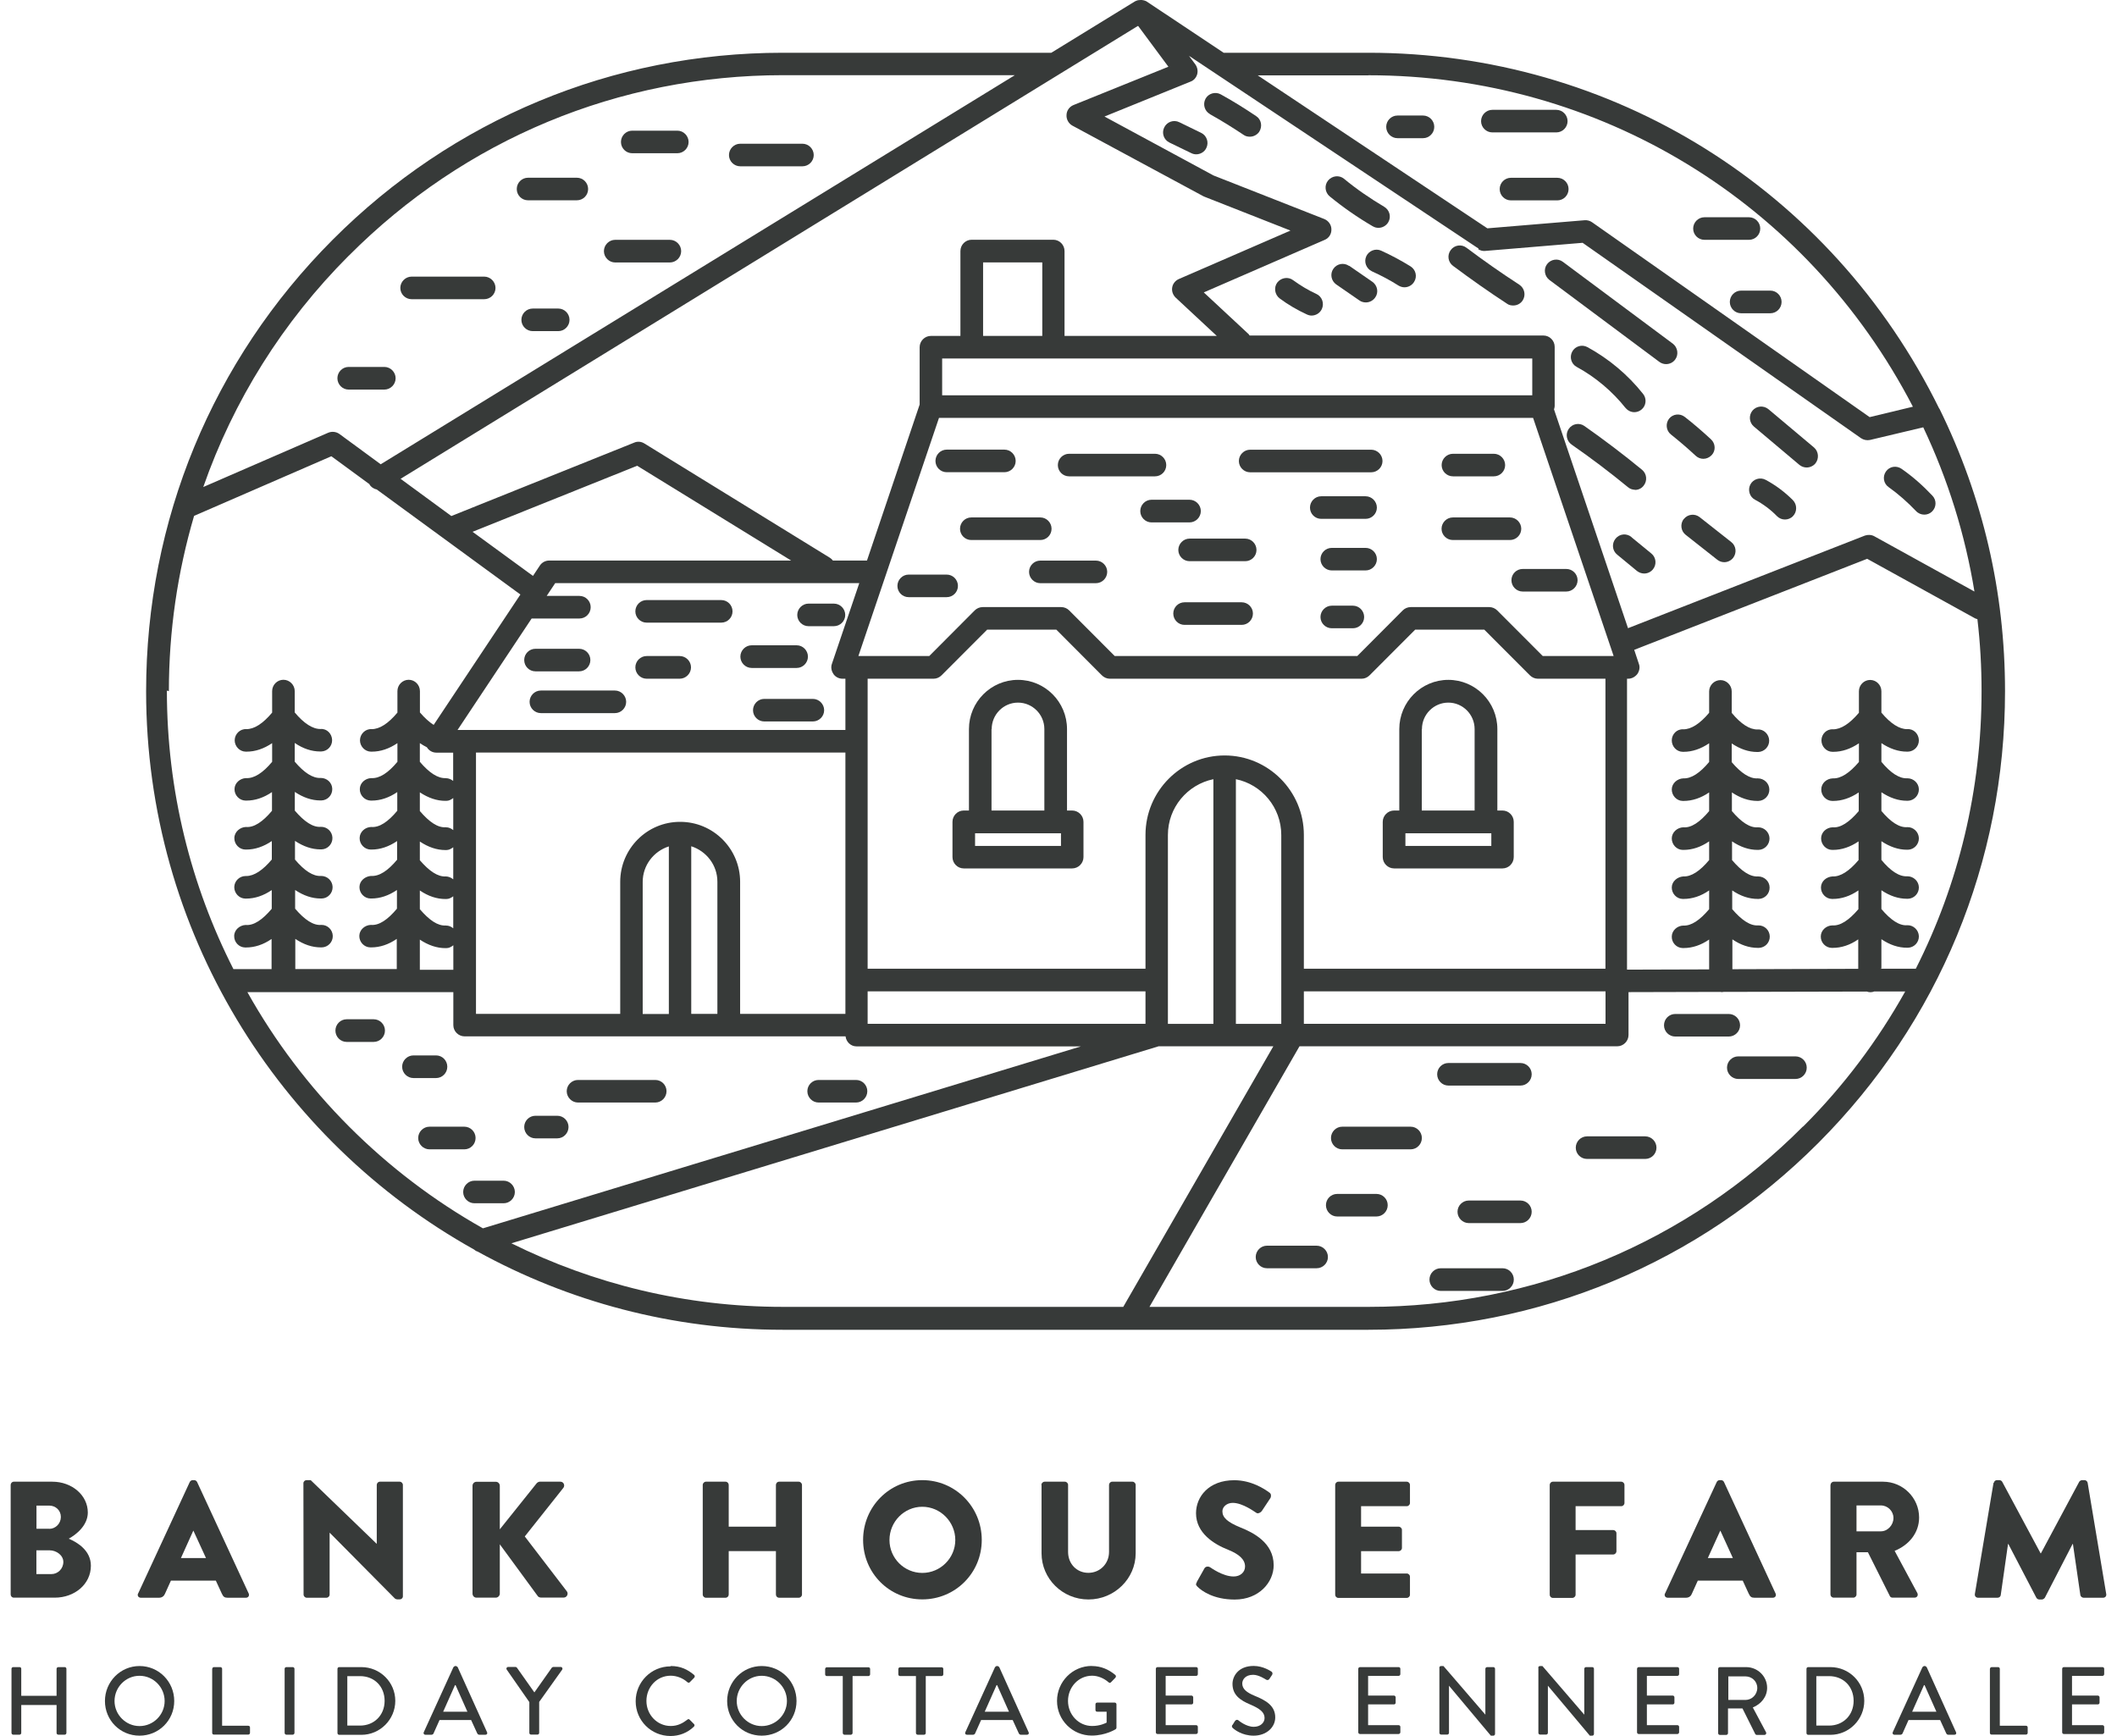 <?xml version="1.0" encoding="UTF-8"?>
<svg xmlns="http://www.w3.org/2000/svg" xmlns:xlink="http://www.w3.org/1999/xlink" width="100px" height="82px" viewBox="0 0 99 82" version="1.1">
<g id="surface1">
<path style=" stroke:none;fill-rule:nonzero;fill:rgb(21.569%,22.745%,22.353%);fill-opacity:1;" d="M 44.219 22.305 L 46.945 22.305 C 47.238 22.305 47.477 22.066 47.477 21.773 C 47.477 21.48 47.238 21.238 46.945 21.238 L 44.219 21.238 C 43.926 21.238 43.688 21.48 43.688 21.773 C 43.688 22.066 43.926 22.305 44.219 22.305 Z M 44.219 22.305 "/>
<path style=" stroke:none;fill-rule:nonzero;fill:rgb(21.569%,22.745%,22.353%);fill-opacity:1;" d="M 54.59 21.969 C 54.59 21.676 54.352 21.434 54.059 21.434 L 50 21.434 C 49.707 21.434 49.469 21.676 49.469 21.969 C 49.469 22.262 49.707 22.5 50 22.5 L 54.059 22.5 C 54.352 22.5 54.59 22.262 54.59 21.969 Z M 54.59 21.969 "/>
<path style=" stroke:none;fill-rule:nonzero;fill:rgb(21.569%,22.745%,22.353%);fill-opacity:1;" d="M 64.27 21.242 L 58.551 21.242 C 58.262 21.242 58.02 21.484 58.02 21.777 C 58.02 22.07 58.262 22.309 58.551 22.309 L 64.27 22.309 C 64.562 22.309 64.805 22.07 64.805 21.777 C 64.805 21.484 64.562 21.242 64.27 21.242 Z M 64.27 21.242 "/>
<path style=" stroke:none;fill-rule:nonzero;fill:rgb(21.569%,22.745%,22.353%);fill-opacity:1;" d="M 68.133 22.5 L 70.066 22.5 C 70.355 22.5 70.598 22.262 70.598 21.969 C 70.598 21.676 70.355 21.434 70.066 21.434 L 68.133 21.434 C 67.84 21.434 67.598 21.676 67.598 21.969 C 67.598 22.262 67.84 22.5 68.133 22.5 Z M 68.133 22.5 "/>
<path style=" stroke:none;fill-rule:nonzero;fill:rgb(21.569%,22.745%,22.353%);fill-opacity:1;" d="M 71.359 24.977 C 71.359 24.684 71.117 24.441 70.824 24.441 L 68.129 24.441 C 67.836 24.441 67.594 24.684 67.594 24.977 C 67.594 25.27 67.836 25.508 68.129 25.508 L 70.824 25.508 C 71.117 25.508 71.359 25.27 71.359 24.977 Z M 71.359 24.977 "/>
<path style=" stroke:none;fill-rule:nonzero;fill:rgb(21.569%,22.745%,22.353%);fill-opacity:1;" d="M 64.004 23.441 L 61.91 23.441 C 61.617 23.441 61.379 23.684 61.379 23.977 C 61.379 24.27 61.617 24.508 61.91 24.508 L 64.004 24.508 C 64.297 24.508 64.539 24.27 64.539 23.977 C 64.539 23.684 64.297 23.441 64.004 23.441 Z M 64.004 23.441 "/>
<path style=" stroke:none;fill-rule:nonzero;fill:rgb(21.569%,22.745%,22.353%);fill-opacity:1;" d="M 58.32 25.441 L 55.691 25.441 C 55.402 25.441 55.16 25.684 55.16 25.977 C 55.16 26.27 55.402 26.508 55.691 26.508 L 58.32 26.508 C 58.613 26.508 58.852 26.27 58.852 25.977 C 58.852 25.684 58.613 25.441 58.32 25.441 Z M 58.32 25.441 "/>
<path style=" stroke:none;fill-rule:nonzero;fill:rgb(21.569%,22.745%,22.353%);fill-opacity:1;" d="M 56.223 24.141 C 56.223 23.848 55.98 23.605 55.688 23.605 L 53.895 23.605 C 53.602 23.605 53.363 23.848 53.363 24.141 C 53.363 24.434 53.602 24.676 53.895 24.676 L 55.688 24.676 C 55.98 24.676 56.223 24.434 56.223 24.141 Z M 56.223 24.141 "/>
<path style=" stroke:none;fill-rule:nonzero;fill:rgb(21.569%,22.745%,22.353%);fill-opacity:1;" d="M 49.172 24.977 C 49.172 24.684 48.934 24.441 48.641 24.441 L 45.379 24.441 C 45.086 24.441 44.848 24.684 44.848 24.977 C 44.848 25.27 45.086 25.508 45.379 25.508 L 48.641 25.508 C 48.934 25.508 49.172 25.27 49.172 24.977 Z M 49.172 24.977 "/>
<path style=" stroke:none;fill-rule:nonzero;fill:rgb(21.569%,22.745%,22.353%);fill-opacity:1;" d="M 51.266 26.48 L 48.641 26.48 C 48.348 26.48 48.109 26.719 48.109 27.012 C 48.109 27.305 48.348 27.547 48.641 27.547 L 51.266 27.547 C 51.559 27.547 51.801 27.305 51.801 27.012 C 51.801 26.719 51.559 26.48 51.266 26.48 Z M 51.266 26.48 "/>
<path style=" stroke:none;fill-rule:nonzero;fill:rgb(21.569%,22.745%,22.353%);fill-opacity:1;" d="M 44.219 27.141 L 42.422 27.141 C 42.129 27.141 41.891 27.383 41.891 27.676 C 41.891 27.969 42.129 28.207 42.422 28.207 L 44.219 28.207 C 44.512 28.207 44.75 27.969 44.75 27.676 C 44.75 27.383 44.512 27.141 44.219 27.141 Z M 44.219 27.141 "/>
<path style=" stroke:none;fill-rule:nonzero;fill:rgb(21.569%,22.745%,22.353%);fill-opacity:1;" d="M 58.152 28.449 L 55.453 28.449 C 55.16 28.449 54.922 28.688 54.922 28.98 C 54.922 29.277 55.16 29.516 55.453 29.516 L 58.152 29.516 C 58.445 29.516 58.684 29.277 58.684 28.98 C 58.684 28.688 58.445 28.449 58.152 28.449 Z M 58.152 28.449 "/>
<path style=" stroke:none;fill-rule:nonzero;fill:rgb(21.569%,22.745%,22.353%);fill-opacity:1;" d="M 64.004 25.879 L 62.41 25.879 C 62.117 25.879 61.875 26.117 61.875 26.41 C 61.875 26.703 62.117 26.945 62.41 26.945 L 64.004 26.945 C 64.297 26.945 64.539 26.703 64.539 26.41 C 64.539 26.117 64.297 25.879 64.004 25.879 Z M 64.004 25.879 "/>
<path style=" stroke:none;fill-rule:nonzero;fill:rgb(21.569%,22.745%,22.353%);fill-opacity:1;" d="M 63.406 28.609 L 62.41 28.609 C 62.117 28.609 61.875 28.852 61.875 29.145 C 61.875 29.438 62.117 29.676 62.41 29.676 L 63.406 29.676 C 63.699 29.676 63.938 29.438 63.938 29.145 C 63.938 28.852 63.699 28.609 63.406 28.609 Z M 63.406 28.609 "/>
<path style=" stroke:none;fill-rule:nonzero;fill:rgb(21.569%,22.745%,22.353%);fill-opacity:1;" d="M 73.488 26.875 L 71.426 26.875 C 71.133 26.875 70.895 27.113 70.895 27.406 C 70.895 27.699 71.133 27.941 71.426 27.941 L 73.488 27.941 C 73.777 27.941 74.02 27.699 74.02 27.406 C 74.02 27.113 73.777 26.875 73.488 26.875 Z M 73.488 26.875 "/>
<path style=" stroke:none;fill-rule:nonzero;fill:rgb(21.569%,22.745%,22.353%);fill-opacity:1;" d="M 50.148 38.285 L 49.902 38.285 L 49.902 34.438 C 49.902 33.156 48.863 32.113 47.586 32.113 C 46.309 32.113 45.27 33.156 45.27 34.438 L 45.27 38.285 L 45.023 38.285 C 44.73 38.285 44.492 38.527 44.492 38.82 L 44.492 40.484 C 44.492 40.777 44.73 41.02 45.023 41.02 L 50.145 41.02 C 50.438 41.02 50.68 40.777 50.68 40.484 L 50.68 38.82 C 50.68 38.527 50.438 38.285 50.145 38.285 Z M 46.344 34.438 C 46.344 33.75 46.902 33.188 47.586 33.188 C 48.273 33.188 48.832 33.75 48.832 34.438 L 48.832 38.285 L 46.336 38.285 L 46.336 34.438 Z M 49.617 39.957 L 45.559 39.957 L 45.559 39.359 L 49.617 39.359 Z M 49.617 39.957 "/>
<path style=" stroke:none;fill-rule:nonzero;fill:rgb(21.569%,22.745%,22.353%);fill-opacity:1;" d="M 70.477 38.285 L 70.23 38.285 L 70.23 34.438 C 70.23 33.156 69.191 32.113 67.914 32.113 C 66.637 32.113 65.598 33.156 65.598 34.438 L 65.598 38.285 L 65.352 38.285 C 65.059 38.285 64.816 38.527 64.816 38.82 L 64.816 40.484 C 64.816 40.777 65.059 41.02 65.352 41.02 L 70.473 41.02 C 70.766 41.02 71.004 40.777 71.004 40.484 L 71.004 38.82 C 71.004 38.527 70.766 38.285 70.473 38.285 Z M 66.668 34.438 C 66.668 33.75 67.227 33.188 67.914 33.188 C 68.598 33.188 69.156 33.75 69.156 34.438 L 69.156 38.285 L 66.66 38.285 L 66.66 34.438 Z M 69.945 39.957 L 65.887 39.957 L 65.887 39.359 L 69.945 39.359 Z M 69.945 39.957 "/>
<path style=" stroke:none;fill-rule:nonzero;fill:rgb(21.569%,22.745%,22.353%);fill-opacity:1;" d="M 33.57 28.344 L 30.043 28.344 C 29.754 28.344 29.512 28.582 29.512 28.879 C 29.512 29.172 29.754 29.41 30.043 29.41 L 33.57 29.41 C 33.863 29.41 34.102 29.172 34.102 28.879 C 34.102 28.582 33.863 28.344 33.57 28.344 Z M 33.57 28.344 "/>
<path style=" stroke:none;fill-rule:nonzero;fill:rgb(21.569%,22.745%,22.353%);fill-opacity:1;" d="M 37.664 31.016 C 37.664 30.723 37.422 30.48 37.133 30.48 L 35.008 30.48 C 34.715 30.48 34.473 30.723 34.473 31.016 C 34.473 31.309 34.715 31.551 35.008 31.551 L 37.133 31.551 C 37.422 31.551 37.664 31.309 37.664 31.016 Z M 37.664 31.016 "/>
<path style=" stroke:none;fill-rule:nonzero;fill:rgb(21.569%,22.745%,22.353%);fill-opacity:1;" d="M 39.426 29.047 C 39.426 28.754 39.184 28.512 38.891 28.512 L 37.691 28.512 C 37.402 28.512 37.16 28.754 37.16 29.047 C 37.16 29.34 37.402 29.578 37.691 29.578 L 38.891 29.578 C 39.184 29.578 39.426 29.34 39.426 29.047 Z M 39.426 29.047 "/>
<path style=" stroke:none;fill-rule:nonzero;fill:rgb(21.569%,22.745%,22.353%);fill-opacity:1;" d="M 31.605 30.988 L 30.043 30.988 C 29.754 30.988 29.512 31.23 29.512 31.523 C 29.512 31.816 29.754 32.059 30.043 32.059 L 31.605 32.059 C 31.898 32.059 32.141 31.816 32.141 31.523 C 32.141 31.23 31.898 30.988 31.605 30.988 Z M 31.605 30.988 "/>
<path style=" stroke:none;fill-rule:nonzero;fill:rgb(21.569%,22.745%,22.353%);fill-opacity:1;" d="M 26.855 31.711 C 27.148 31.711 27.387 31.473 27.387 31.176 C 27.387 30.883 27.148 30.645 26.855 30.645 L 24.793 30.645 C 24.5 30.645 24.262 30.883 24.262 31.176 C 24.262 31.473 24.5 31.711 24.793 31.711 Z M 26.855 31.711 "/>
<path style=" stroke:none;fill-rule:nonzero;fill:rgb(21.569%,22.745%,22.353%);fill-opacity:1;" d="M 28.547 32.617 L 25.047 32.617 C 24.758 32.617 24.516 32.859 24.516 33.152 C 24.516 33.445 24.758 33.684 25.047 33.684 L 28.547 33.684 C 28.836 33.684 29.078 33.445 29.078 33.152 C 29.078 32.859 28.836 32.617 28.547 32.617 Z M 28.547 32.617 "/>
<path style=" stroke:none;fill-rule:nonzero;fill:rgb(21.569%,22.745%,22.353%);fill-opacity:1;" d="M 37.895 33.012 L 35.602 33.012 C 35.309 33.012 35.07 33.254 35.07 33.547 C 35.07 33.84 35.309 34.078 35.602 34.078 L 37.895 34.078 C 38.188 34.078 38.43 33.84 38.43 33.547 C 38.43 33.254 38.188 33.012 37.895 33.012 Z M 37.895 33.012 "/>
<path style=" stroke:none;fill-rule:nonzero;fill:rgb(21.569%,22.745%,22.353%);fill-opacity:1;" d="M 91.105 19.305 C 85.996 8.93 75.66 2.492 64.137 2.492 L 57.301 2.492 L 53.676 0.078 C 53.676 0.078 53.664 0.078 53.664 0.07 C 53.652 0.062 53.641 0.059 53.629 0.051 C 53.582 0.035 53.547 0.016 53.492 0.008 C 53.473 0.008 53.461 0.008 53.441 0 C 53.387 0 53.332 0 53.281 0.008 L 53.262 0.008 C 53.207 0.02 53.156 0.043 53.109 0.066 L 49.16 2.492 L 36.473 2.492 C 28.438 2.492 20.887 5.637 15.211 11.328 C 9.531 17.02 6.402 24.598 6.402 32.656 C 6.402 43.984 12.664 53.871 21.891 59.02 C 21.941 59.066 22 59.102 22.059 59.117 C 26.34 61.473 31.246 62.812 36.465 62.812 L 64.137 62.812 C 72.176 62.812 79.723 59.672 85.402 53.977 C 91.086 48.277 94.211 40.707 94.211 32.652 C 94.211 27.965 93.164 23.477 91.113 19.305 Z M 64.137 3.555 C 75.043 3.555 84.84 9.539 89.859 19.211 L 87.816 19.703 L 74.707 10.5 C 74.602 10.426 74.48 10.395 74.359 10.402 L 69.758 10.785 L 58.91 3.559 C 58.91 3.559 64.141 3.559 64.141 3.559 Z M 69.324 11.77 C 69.422 11.832 69.543 11.867 69.66 11.852 L 74.258 11.469 L 87.41 20.699 C 87.531 20.781 87.688 20.812 87.836 20.781 L 90.348 20.184 C 91.52 22.66 92.328 25.258 92.766 27.941 L 88.039 25.332 C 87.902 25.254 87.734 25.25 87.594 25.297 L 76.402 29.672 L 72.906 19.336 C 72.918 19.293 72.938 19.238 72.938 19.188 L 72.938 16.383 C 72.938 16.09 72.699 15.848 72.406 15.848 L 58.527 15.848 C 58.527 15.848 58.5 15.812 58.488 15.789 L 56.363 13.812 L 62.07 11.332 C 62.273 11.25 62.398 11.055 62.391 10.832 C 62.391 10.621 62.254 10.426 62.051 10.344 L 56.824 8.289 L 51.672 5.504 L 55.738 3.855 C 55.895 3.797 56.004 3.668 56.051 3.508 C 56.094 3.348 56.059 3.176 55.965 3.043 L 55.664 2.637 L 69.348 11.746 Z M 61.09 45.758 L 61.09 39.438 C 61.09 37.367 59.41 35.684 57.348 35.684 C 55.289 35.684 53.609 37.367 53.609 39.438 L 53.609 45.758 L 40.484 45.758 L 40.484 32.059 L 43.602 32.059 C 43.746 32.059 43.879 31.996 43.977 31.898 L 46.129 29.742 L 49.398 29.742 L 51.547 31.898 C 51.645 31.996 51.781 32.059 51.922 32.059 L 63.82 32.059 C 63.965 32.059 64.098 31.996 64.195 31.898 L 66.348 29.742 L 69.613 29.742 L 71.766 31.898 C 71.863 31.996 72 32.059 72.141 32.059 L 75.336 32.059 L 75.336 45.758 L 61.078 45.758 Z M 75.34 46.828 L 75.34 48.359 L 61.09 48.359 L 61.09 46.828 Z M 60.023 39.441 L 60.023 48.363 L 57.879 48.363 L 57.879 36.805 C 59.102 37.055 60.023 38.141 60.023 39.441 Z M 56.816 36.805 L 56.816 48.363 L 54.668 48.363 L 54.668 39.441 C 54.668 38.141 55.59 37.059 56.816 36.805 Z M 53.609 46.828 L 53.609 48.359 L 40.484 48.359 L 40.484 46.828 Z M 72.375 30.988 L 70.223 28.832 C 70.125 28.734 69.988 28.676 69.848 28.676 L 66.137 28.676 C 65.996 28.676 65.859 28.734 65.762 28.832 L 63.613 30.988 L 52.156 30.988 L 50.004 28.832 C 49.906 28.734 49.773 28.676 49.629 28.676 L 45.918 28.676 C 45.777 28.676 45.641 28.734 45.543 28.832 L 43.395 30.988 L 40.047 30.988 L 43.855 19.738 L 71.918 19.738 L 75.723 30.988 L 72.379 30.988 L 72.383 30.988 Z M 38.867 31.836 C 38.965 31.977 39.125 32.059 39.301 32.059 L 39.434 32.059 L 39.434 34.48 L 21.113 34.48 L 24.613 29.215 L 26.871 29.215 C 27.164 29.215 27.402 28.977 27.402 28.68 C 27.402 28.387 27.164 28.148 26.871 28.148 L 25.324 28.148 L 25.727 27.543 L 40.09 27.543 L 38.797 31.355 C 38.738 31.516 38.773 31.699 38.871 31.836 L 38.863 31.836 Z M 31.621 38.82 C 30.059 38.82 28.797 40.094 28.797 41.652 L 28.797 47.891 L 21.984 47.891 L 21.984 35.547 L 39.434 35.547 L 39.434 47.891 L 34.461 47.891 L 34.461 41.652 C 34.461 40.086 33.188 38.82 31.633 38.82 Z M 33.387 41.652 L 33.387 47.891 L 32.152 47.891 L 32.152 39.973 C 32.867 40.203 33.387 40.863 33.387 41.648 Z M 31.094 39.977 L 31.094 47.895 L 29.859 47.895 L 29.859 41.656 C 29.859 40.871 30.379 40.207 31.094 39.98 Z M 21.828 25.117 L 29.598 22 L 36.871 26.477 L 25.441 26.477 C 25.266 26.477 25.098 26.566 25 26.715 L 24.676 27.203 L 21.824 25.121 L 21.824 25.113 Z M 71.879 16.934 L 71.879 18.672 L 44.004 18.672 L 44.004 16.934 Z M 45.938 15.867 L 45.938 12.395 L 48.734 12.395 L 48.734 15.867 Z M 53.266 1.23 L 54.691 3.152 L 50.211 4.961 C 50.016 5.039 49.883 5.223 49.879 5.434 C 49.867 5.637 49.977 5.836 50.156 5.934 L 56.344 9.27 C 56.344 9.27 56.383 9.289 56.406 9.297 L 60.457 10.891 L 55.184 13.18 C 55.023 13.25 54.898 13.402 54.871 13.578 C 54.84 13.754 54.906 13.934 55.035 14.059 L 56.977 15.867 L 49.785 15.867 L 49.785 11.859 C 49.785 11.566 49.547 11.324 49.254 11.324 L 45.398 11.324 C 45.105 11.324 44.867 11.566 44.867 11.859 L 44.867 15.867 L 43.473 15.867 C 43.18 15.867 42.941 16.109 42.941 16.402 L 42.941 19.109 L 40.453 26.477 L 38.844 26.477 C 38.805 26.43 38.766 26.387 38.711 26.352 L 29.934 20.945 C 29.789 20.855 29.613 20.84 29.461 20.906 L 20.82 24.375 L 18.422 22.617 L 53.242 1.23 Z M 15.977 12.078 C 21.449 6.582 28.73 3.551 36.488 3.551 L 47.438 3.551 L 17.484 21.93 L 15.535 20.5 C 15.383 20.391 15.184 20.367 15.008 20.438 L 9.102 23.004 C 10.523 18.934 12.844 15.211 15.977 12.074 Z M 7.477 32.652 C 7.477 29.801 7.887 27.023 8.668 24.367 L 15.152 21.551 L 16.953 22.871 L 16.953 22.883 C 17.031 23.012 17.16 23.094 17.297 23.121 L 24.082 28.082 L 19.984 34.242 C 19.781 34.109 19.559 33.914 19.336 33.652 L 19.336 32.645 C 19.336 32.352 19.098 32.109 18.805 32.109 C 18.512 32.109 18.273 32.352 18.273 32.645 L 18.273 33.66 C 17.84 34.176 17.43 34.445 17.047 34.441 C 16.762 34.422 16.508 34.668 16.504 34.961 C 16.5 35.25 16.734 35.5 17.02 35.504 L 17.066 35.504 C 17.477 35.504 17.883 35.367 18.273 35.102 L 18.273 35.984 C 17.84 36.504 17.43 36.777 17.039 36.754 C 16.754 36.762 16.5 36.98 16.496 37.27 C 16.488 37.562 16.727 37.812 17.016 37.816 L 17.059 37.816 C 17.469 37.816 17.875 37.68 18.266 37.414 L 18.266 38.297 C 17.832 38.816 17.422 39.098 17.031 39.062 C 16.746 39.07 16.492 39.293 16.488 39.582 C 16.48 39.875 16.719 40.125 17.008 40.129 L 17.051 40.129 C 17.461 40.129 17.867 39.992 18.258 39.727 L 18.258 40.609 C 17.824 41.129 17.414 41.402 17.023 41.375 C 16.742 41.395 16.484 41.605 16.48 41.895 C 16.473 42.188 16.711 42.438 17 42.441 L 17.043 42.441 C 17.453 42.441 17.859 42.305 18.25 42.039 L 18.25 42.922 C 17.816 43.441 17.406 43.723 17.02 43.688 C 16.734 43.695 16.477 43.918 16.473 44.207 C 16.469 44.5 16.703 44.746 16.992 44.75 L 17.035 44.75 C 17.445 44.75 17.852 44.617 18.242 44.348 L 18.242 45.773 L 13.449 45.773 L 13.449 44.348 C 13.848 44.617 14.25 44.75 14.656 44.75 L 14.703 44.75 C 14.992 44.742 15.227 44.5 15.219 44.207 C 15.211 43.914 14.969 43.68 14.676 43.688 C 14.301 43.723 13.883 43.441 13.441 42.922 L 13.441 42.039 C 13.84 42.305 14.242 42.441 14.648 42.441 L 14.695 42.441 C 14.988 42.434 15.219 42.188 15.211 41.895 C 15.203 41.602 14.961 41.375 14.668 41.375 C 14.293 41.402 13.879 41.129 13.434 40.602 L 13.434 39.719 C 13.832 39.984 14.234 40.121 14.641 40.121 L 14.688 40.121 C 14.98 40.113 15.211 39.867 15.203 39.574 C 15.195 39.281 14.953 39.051 14.66 39.055 C 14.285 39.09 13.871 38.809 13.426 38.289 L 13.426 37.406 C 13.824 37.672 14.227 37.809 14.633 37.809 L 14.68 37.809 C 14.973 37.801 15.203 37.559 15.195 37.262 C 15.188 36.969 14.945 36.746 14.652 36.746 C 14.277 36.77 13.863 36.496 13.422 35.977 L 13.422 35.094 C 13.816 35.363 14.219 35.496 14.625 35.496 L 14.672 35.496 C 14.965 35.488 15.195 35.246 15.188 34.953 C 15.18 34.66 14.941 34.41 14.645 34.434 C 14.273 34.441 13.855 34.172 13.422 33.652 L 13.422 32.645 C 13.422 32.352 13.18 32.109 12.887 32.109 C 12.594 32.109 12.355 32.352 12.355 32.645 L 12.355 33.66 C 11.922 34.176 11.512 34.445 11.129 34.441 C 10.844 34.422 10.59 34.668 10.586 34.961 C 10.582 35.25 10.816 35.5 11.105 35.504 L 11.148 35.504 C 11.559 35.504 11.965 35.367 12.355 35.102 L 12.355 35.984 C 11.922 36.504 11.504 36.777 11.121 36.754 C 10.844 36.762 10.582 36.98 10.578 37.27 C 10.57 37.562 10.809 37.812 11.098 37.816 L 11.141 37.816 C 11.551 37.816 11.957 37.68 12.348 37.414 L 12.348 38.297 C 11.914 38.816 11.496 39.098 11.117 39.062 C 10.84 39.07 10.574 39.293 10.57 39.582 C 10.562 39.875 10.801 40.125 11.09 40.129 L 11.133 40.129 C 11.543 40.129 11.949 39.992 12.34 39.727 L 12.34 40.598 C 11.914 41.105 11.504 41.379 11.133 41.379 L 11.102 41.379 C 10.816 41.379 10.574 41.609 10.566 41.898 C 10.562 42.191 10.797 42.441 11.086 42.445 L 11.129 42.445 C 11.539 42.445 11.945 42.309 12.336 42.043 L 12.336 42.926 C 11.902 43.445 11.484 43.727 11.105 43.691 C 10.828 43.699 10.562 43.922 10.562 44.211 C 10.555 44.504 10.789 44.75 11.078 44.754 L 11.121 44.754 C 11.531 44.754 11.941 44.621 12.328 44.352 L 12.328 45.777 L 10.527 45.777 C 8.52 41.824 7.383 37.355 7.383 32.621 L 7.461 32.641 Z M 20.566 43.715 C 20.184 43.746 19.777 43.465 19.332 42.945 L 19.332 42.062 C 19.73 42.332 20.133 42.465 20.539 42.465 L 20.586 42.465 C 20.711 42.465 20.816 42.406 20.91 42.336 L 20.91 43.848 C 20.812 43.766 20.691 43.715 20.562 43.719 L 20.57 43.711 Z M 20.914 44.648 L 20.914 45.809 L 19.332 45.809 L 19.332 44.383 C 19.73 44.648 20.133 44.785 20.539 44.785 L 20.586 44.785 C 20.711 44.785 20.816 44.727 20.91 44.652 L 20.918 44.645 Z M 20.566 41.398 C 20.184 41.426 19.777 41.148 19.332 40.633 L 19.332 39.75 C 19.73 40.016 20.133 40.152 20.539 40.152 L 20.586 40.152 C 20.711 40.152 20.816 40.09 20.91 40.02 L 20.91 41.535 C 20.812 41.453 20.691 41.402 20.562 41.398 L 20.57 41.398 Z M 20.566 39.074 C 20.184 39.109 19.777 38.828 19.332 38.309 L 19.332 37.426 C 19.73 37.691 20.133 37.828 20.539 37.828 L 20.586 37.828 C 20.711 37.828 20.816 37.766 20.91 37.695 L 20.91 39.211 C 20.812 39.129 20.691 39.074 20.562 39.078 L 20.57 39.07 Z M 20.566 36.754 C 20.184 36.777 19.777 36.504 19.332 35.984 L 19.332 35.102 C 19.441 35.172 19.555 35.246 19.664 35.297 C 19.762 35.457 19.93 35.551 20.109 35.551 L 20.906 35.551 L 20.906 36.887 C 20.809 36.809 20.688 36.758 20.559 36.758 L 20.566 36.75 Z M 11.191 46.863 L 20.914 46.863 L 20.914 48.422 C 20.914 48.715 21.156 48.953 21.449 48.953 L 39.441 48.953 C 39.473 49.215 39.688 49.426 39.957 49.426 L 50.559 49.426 L 22.312 58.02 C 17.664 55.402 13.797 51.527 11.188 46.867 Z M 36.48 61.73 C 31.875 61.73 27.527 60.645 23.656 58.727 L 54.227 49.422 L 59.648 49.422 L 52.559 61.73 Z M 84.668 53.207 C 79.199 58.703 71.91 61.73 64.16 61.73 L 53.797 61.73 L 60.883 49.422 L 75.891 49.422 C 76.184 49.422 76.426 49.18 76.426 48.887 L 76.426 46.863 L 80.77 46.852 C 80.77 46.852 80.812 46.863 80.84 46.863 C 80.867 46.863 80.883 46.852 80.91 46.852 L 87.676 46.836 C 87.734 46.852 87.785 46.867 87.852 46.867 C 87.918 46.867 87.977 46.855 88.031 46.832 L 89.496 46.832 C 88.207 49.137 86.598 51.293 84.676 53.211 L 84.664 53.211 Z M 88.371 45.75 L 88.371 44.363 C 88.77 44.633 89.172 44.766 89.578 44.766 L 89.625 44.766 C 89.914 44.758 90.148 44.516 90.141 44.223 C 90.133 43.93 89.883 43.695 89.598 43.703 C 89.223 43.738 88.805 43.453 88.371 42.938 L 88.371 42.051 C 88.77 42.32 89.172 42.453 89.578 42.453 L 89.625 42.453 C 89.914 42.445 90.148 42.203 90.141 41.91 C 90.133 41.617 89.883 41.391 89.598 41.391 C 89.223 41.418 88.805 41.145 88.371 40.617 L 88.371 39.734 C 88.77 40 89.172 40.137 89.578 40.137 L 89.625 40.137 C 89.914 40.129 90.148 39.883 90.141 39.59 C 90.133 39.297 89.883 39.062 89.598 39.07 C 89.223 39.105 88.805 38.824 88.371 38.305 L 88.371 37.422 C 88.77 37.688 89.172 37.824 89.578 37.824 L 89.625 37.824 C 89.914 37.816 90.148 37.57 90.141 37.277 C 90.133 36.984 89.883 36.762 89.598 36.762 C 89.223 36.785 88.805 36.512 88.371 35.984 L 88.371 35.102 C 88.77 35.367 89.172 35.504 89.578 35.504 L 89.625 35.504 C 89.914 35.496 90.148 35.254 90.141 34.961 C 90.133 34.664 89.891 34.418 89.598 34.441 C 89.223 34.449 88.805 34.18 88.371 33.66 L 88.371 32.652 C 88.371 32.359 88.133 32.117 87.84 32.117 C 87.547 32.117 87.309 32.359 87.309 32.652 L 87.309 33.668 C 86.871 34.184 86.457 34.453 86.082 34.449 C 85.781 34.43 85.543 34.676 85.539 34.965 C 85.535 35.258 85.766 35.508 86.055 35.512 L 86.102 35.512 C 86.508 35.512 86.918 35.375 87.309 35.109 L 87.309 35.992 C 86.867 36.512 86.453 36.785 86.074 36.766 C 85.781 36.777 85.535 36.996 85.531 37.285 C 85.523 37.578 85.762 37.828 86.047 37.832 L 86.094 37.832 C 86.5 37.832 86.91 37.695 87.301 37.43 L 87.301 38.312 C 86.859 38.832 86.445 39.113 86.066 39.078 C 85.773 39.086 85.527 39.309 85.523 39.598 C 85.52 39.887 85.754 40.141 86.039 40.145 L 86.086 40.145 C 86.496 40.145 86.902 40.008 87.293 39.742 L 87.293 40.625 C 86.852 41.145 86.438 41.418 86.059 41.398 C 85.766 41.418 85.52 41.629 85.516 41.918 C 85.512 42.207 85.746 42.457 86.035 42.461 L 86.078 42.461 C 86.488 42.461 86.895 42.328 87.285 42.059 L 87.285 42.945 C 86.844 43.461 86.43 43.742 86.051 43.711 C 85.762 43.719 85.512 43.941 85.508 44.23 C 85.5 44.523 85.738 44.77 86.027 44.773 L 86.07 44.773 C 86.48 44.773 86.887 44.641 87.277 44.371 L 87.277 45.762 L 81.332 45.781 L 81.332 44.371 C 81.727 44.641 82.129 44.773 82.535 44.773 L 82.582 44.773 C 82.875 44.766 83.105 44.523 83.098 44.23 C 83.09 43.938 82.848 43.703 82.555 43.711 C 82.18 43.742 81.766 43.461 81.324 42.945 L 81.324 42.059 C 81.719 42.328 82.121 42.461 82.531 42.461 L 82.574 42.461 C 82.867 42.453 83.098 42.211 83.09 41.918 C 83.086 41.625 82.84 41.398 82.547 41.398 C 82.172 41.426 81.758 41.148 81.316 40.625 L 81.316 39.742 C 81.711 40.008 82.113 40.145 82.523 40.145 L 82.566 40.145 C 82.859 40.137 83.09 39.891 83.086 39.598 C 83.078 39.305 82.832 39.07 82.539 39.078 C 82.164 39.113 81.75 38.832 81.309 38.312 L 81.309 37.43 C 81.703 37.695 82.105 37.832 82.516 37.832 L 82.559 37.832 C 82.852 37.824 83.086 37.578 83.078 37.285 C 83.07 36.992 82.824 36.766 82.531 36.766 C 82.16 36.793 81.742 36.52 81.301 36 L 81.301 35.117 C 81.699 35.383 82.098 35.52 82.508 35.52 L 82.551 35.52 C 82.844 35.512 83.078 35.266 83.07 34.973 C 83.062 34.68 82.809 34.434 82.527 34.457 C 82.145 34.465 81.734 34.195 81.301 33.672 L 81.301 32.66 C 81.301 32.367 81.059 32.125 80.77 32.125 C 80.477 32.125 80.234 32.367 80.234 32.66 L 80.234 33.668 C 79.801 34.184 79.383 34.453 79.012 34.449 C 78.711 34.43 78.473 34.676 78.469 34.965 C 78.465 35.258 78.695 35.508 78.984 35.512 L 79.027 35.512 C 79.438 35.512 79.84 35.375 80.234 35.109 L 80.234 35.992 C 79.801 36.512 79.387 36.785 79.012 36.766 C 78.734 36.777 78.473 36.996 78.469 37.285 C 78.465 37.574 78.695 37.828 78.984 37.832 L 79.027 37.832 C 79.438 37.832 79.848 37.695 80.234 37.43 L 80.234 38.312 C 79.801 38.832 79.387 39.113 79.012 39.078 C 78.734 39.086 78.473 39.309 78.469 39.598 C 78.465 39.887 78.695 40.141 78.984 40.145 L 79.027 40.145 C 79.438 40.145 79.848 40.008 80.234 39.742 L 80.234 40.625 C 79.801 41.145 79.387 41.418 79.012 41.398 C 78.734 41.418 78.473 41.629 78.469 41.918 C 78.465 42.207 78.695 42.457 78.984 42.461 L 79.027 42.461 C 79.438 42.461 79.848 42.328 80.234 42.059 L 80.234 42.945 C 79.801 43.461 79.387 43.742 79.012 43.719 C 78.734 43.727 78.473 43.945 78.469 44.238 C 78.461 44.531 78.695 44.777 78.984 44.781 L 79.027 44.781 C 79.438 44.781 79.848 44.645 80.234 44.379 L 80.234 45.789 L 76.355 45.801 L 76.355 32.059 L 76.41 32.059 C 76.578 32.059 76.738 31.973 76.844 31.836 C 76.941 31.691 76.977 31.516 76.914 31.355 L 76.695 30.695 L 87.699 26.395 L 92.801 29.211 C 92.836 29.23 92.871 29.23 92.906 29.246 C 93.039 30.367 93.102 31.5 93.102 32.648 C 93.102 37.277 92.027 41.746 89.996 45.758 L 88.316 45.758 L 88.359 45.746 Z M 88.371 45.75 "/>
<path style=" stroke:none;fill-rule:nonzero;fill:rgb(21.569%,22.745%,22.353%);fill-opacity:1;" d="M 66.133 53.219 L 62.902 53.219 C 62.609 53.219 62.371 53.461 62.371 53.754 C 62.371 54.047 62.609 54.289 62.902 54.289 L 66.133 54.289 C 66.426 54.289 66.664 54.047 66.664 53.754 C 66.664 53.461 66.426 53.219 66.133 53.219 Z M 66.133 53.219 "/>
<path style=" stroke:none;fill-rule:nonzero;fill:rgb(21.569%,22.745%,22.353%);fill-opacity:1;" d="M 71.32 50.211 L 67.918 50.211 C 67.625 50.211 67.387 50.449 67.387 50.742 C 67.387 51.035 67.625 51.277 67.918 51.277 L 71.32 51.277 C 71.613 51.277 71.852 51.035 71.852 50.742 C 71.852 50.449 71.613 50.211 71.32 50.211 Z M 71.32 50.211 "/>
<path style=" stroke:none;fill-rule:nonzero;fill:rgb(21.569%,22.745%,22.353%);fill-opacity:1;" d="M 77.215 53.676 L 74.465 53.676 C 74.172 53.676 73.934 53.918 73.934 54.211 C 73.934 54.504 74.172 54.742 74.465 54.742 L 77.215 54.742 C 77.508 54.742 77.746 54.504 77.746 54.211 C 77.746 53.918 77.508 53.676 77.215 53.676 Z M 77.215 53.676 "/>
<path style=" stroke:none;fill-rule:nonzero;fill:rgb(21.569%,22.745%,22.353%);fill-opacity:1;" d="M 84.312 49.898 L 81.609 49.898 C 81.32 49.898 81.078 50.137 81.078 50.43 C 81.078 50.727 81.32 50.965 81.609 50.965 L 84.312 50.965 C 84.605 50.965 84.844 50.727 84.844 50.43 C 84.844 50.137 84.605 49.898 84.312 49.898 Z M 84.312 49.898 "/>
<path style=" stroke:none;fill-rule:nonzero;fill:rgb(21.569%,22.745%,22.353%);fill-opacity:1;" d="M 71.32 56.707 L 68.879 56.707 C 68.59 56.707 68.348 56.945 68.348 57.238 C 68.348 57.531 68.59 57.773 68.879 57.773 L 71.32 57.773 C 71.613 57.773 71.852 57.531 71.852 57.238 C 71.852 56.945 71.613 56.707 71.32 56.707 Z M 71.32 56.707 "/>
<path style=" stroke:none;fill-rule:nonzero;fill:rgb(21.569%,22.745%,22.353%);fill-opacity:1;" d="M 61.691 58.84 L 59.348 58.84 C 59.055 58.84 58.816 59.082 58.816 59.375 C 58.816 59.668 59.055 59.906 59.348 59.906 L 61.691 59.906 C 61.984 59.906 62.227 59.668 62.227 59.375 C 62.227 59.082 61.984 58.84 61.691 58.84 Z M 61.691 58.84 "/>
<path style=" stroke:none;fill-rule:nonzero;fill:rgb(21.569%,22.745%,22.353%);fill-opacity:1;" d="M 64.52 56.395 L 62.664 56.395 C 62.371 56.395 62.133 56.633 62.133 56.926 C 62.133 57.219 62.371 57.461 62.664 57.461 L 64.52 57.461 C 64.812 57.461 65.051 57.219 65.051 56.926 C 65.051 56.633 64.812 56.395 64.52 56.395 Z M 64.52 56.395 "/>
<path style=" stroke:none;fill-rule:nonzero;fill:rgb(21.569%,22.745%,22.353%);fill-opacity:1;" d="M 70.477 59.906 L 67.555 59.906 C 67.262 59.906 67.023 60.148 67.023 60.441 C 67.023 60.734 67.262 60.977 67.555 60.977 L 70.477 60.977 C 70.77 60.977 71.008 60.734 71.008 60.441 C 71.008 60.148 70.77 59.906 70.477 59.906 Z M 70.477 59.906 "/>
<path style=" stroke:none;fill-rule:nonzero;fill:rgb(21.569%,22.745%,22.353%);fill-opacity:1;" d="M 81.695 48.43 C 81.695 48.133 81.453 47.895 81.16 47.895 L 78.633 47.895 C 78.34 47.895 78.102 48.133 78.102 48.43 C 78.102 48.723 78.34 48.961 78.633 48.961 L 81.16 48.961 C 81.453 48.961 81.695 48.723 81.695 48.43 Z M 81.695 48.43 "/>
<path style=" stroke:none;fill-rule:nonzero;fill:rgb(21.569%,22.745%,22.353%);fill-opacity:1;" d="M 39.938 51.012 L 38.168 51.012 C 37.875 51.012 37.637 51.25 37.637 51.543 C 37.637 51.836 37.875 52.078 38.168 52.078 L 39.938 52.078 C 40.23 52.078 40.469 51.836 40.469 51.543 C 40.469 51.25 40.23 51.012 39.938 51.012 Z M 39.938 51.012 "/>
<path style=" stroke:none;fill-rule:nonzero;fill:rgb(21.569%,22.745%,22.353%);fill-opacity:1;" d="M 30.453 51.012 L 26.801 51.012 C 26.512 51.012 26.27 51.25 26.27 51.543 C 26.27 51.836 26.512 52.078 26.801 52.078 L 30.453 52.078 C 30.746 52.078 30.984 51.836 30.984 51.543 C 30.984 51.25 30.746 51.012 30.453 51.012 Z M 30.453 51.012 "/>
<path style=" stroke:none;fill-rule:nonzero;fill:rgb(21.569%,22.745%,22.353%);fill-opacity:1;" d="M 20.629 50.387 C 20.629 50.094 20.391 49.852 20.098 49.852 L 19.031 49.852 C 18.738 49.852 18.496 50.094 18.496 50.387 C 18.496 50.68 18.738 50.922 19.031 50.922 L 20.098 50.922 C 20.391 50.922 20.629 50.68 20.629 50.387 Z M 20.629 50.387 "/>
<path style=" stroke:none;fill-rule:nonzero;fill:rgb(21.569%,22.745%,22.353%);fill-opacity:1;" d="M 17.152 48.145 L 15.875 48.145 C 15.582 48.145 15.344 48.387 15.344 48.68 C 15.344 48.973 15.582 49.215 15.875 49.215 L 17.152 49.215 C 17.445 49.215 17.684 48.973 17.684 48.68 C 17.684 48.387 17.445 48.145 17.152 48.145 Z M 17.152 48.145 "/>
<path style=" stroke:none;fill-rule:nonzero;fill:rgb(21.569%,22.745%,22.353%);fill-opacity:1;" d="M 21.965 53.754 C 21.965 53.461 21.727 53.219 21.434 53.219 L 19.789 53.219 C 19.496 53.219 19.254 53.461 19.254 53.754 C 19.254 54.047 19.496 54.289 19.789 54.289 L 21.434 54.289 C 21.727 54.289 21.965 54.047 21.965 53.754 Z M 21.965 53.754 "/>
<path style=" stroke:none;fill-rule:nonzero;fill:rgb(21.569%,22.745%,22.353%);fill-opacity:1;" d="M 25.824 52.703 L 24.793 52.703 C 24.5 52.703 24.262 52.941 24.262 53.234 C 24.262 53.527 24.5 53.77 24.793 53.77 L 25.824 53.77 C 26.117 53.77 26.355 53.527 26.355 53.234 C 26.355 52.941 26.117 52.703 25.824 52.703 Z M 25.824 52.703 "/>
<path style=" stroke:none;fill-rule:nonzero;fill:rgb(21.569%,22.745%,22.353%);fill-opacity:1;" d="M 23.289 55.77 L 21.91 55.77 C 21.621 55.77 21.379 56.012 21.379 56.305 C 21.379 56.598 21.621 56.836 21.91 56.836 L 23.289 56.836 C 23.578 56.836 23.82 56.598 23.82 56.305 C 23.82 56.012 23.578 55.77 23.289 55.77 Z M 23.289 55.77 "/>
<path style=" stroke:none;fill-rule:nonzero;fill:rgb(21.569%,22.745%,22.353%);fill-opacity:1;" d="M 56.648 5.391 C 57.188 5.691 57.723 6.023 58.238 6.367 C 58.328 6.434 58.434 6.457 58.539 6.457 C 58.707 6.457 58.875 6.375 58.98 6.227 C 59.141 5.977 59.086 5.645 58.836 5.484 C 58.297 5.121 57.734 4.77 57.164 4.457 C 56.906 4.316 56.582 4.414 56.445 4.664 C 56.305 4.926 56.402 5.25 56.652 5.387 L 56.652 5.395 Z M 56.648 5.391 "/>
<path style=" stroke:none;fill-rule:nonzero;fill:rgb(21.569%,22.745%,22.353%);fill-opacity:1;" d="M 64.352 10.691 C 64.434 10.742 64.527 10.762 64.617 10.762 C 64.797 10.762 64.98 10.664 65.078 10.496 C 65.227 10.242 65.141 9.918 64.883 9.766 C 64.223 9.375 63.578 8.934 62.988 8.445 C 62.762 8.258 62.422 8.297 62.234 8.527 C 62.047 8.754 62.086 9.094 62.316 9.281 C 62.953 9.801 63.637 10.277 64.348 10.691 L 64.355 10.691 Z M 64.352 10.691 "/>
<path style=" stroke:none;fill-rule:nonzero;fill:rgb(21.569%,22.745%,22.353%);fill-opacity:1;" d="M 54.492 6.023 C 54.363 6.289 54.477 6.609 54.742 6.734 L 55.773 7.234 C 55.852 7.273 55.93 7.289 56.004 7.289 C 56.199 7.289 56.395 7.18 56.484 6.988 C 56.613 6.723 56.504 6.402 56.234 6.273 L 55.207 5.773 C 54.941 5.641 54.621 5.754 54.492 6.023 Z M 54.492 6.023 "/>
<path style=" stroke:none;fill-rule:nonzero;fill:rgb(21.569%,22.745%,22.353%);fill-opacity:1;" d="M 64.039 12.105 C 63.914 12.371 64.039 12.691 64.305 12.816 C 64.738 13.012 65.16 13.234 65.566 13.492 C 65.656 13.543 65.746 13.57 65.844 13.57 C 66.02 13.57 66.195 13.48 66.297 13.316 C 66.457 13.066 66.379 12.738 66.129 12.582 C 65.684 12.305 65.215 12.055 64.742 11.84 C 64.477 11.719 64.16 11.84 64.035 12.109 Z M 64.039 12.105 "/>
<path style=" stroke:none;fill-rule:nonzero;fill:rgb(21.569%,22.745%,22.353%);fill-opacity:1;" d="M 61.684 13.887 C 61.297 13.707 60.93 13.488 60.582 13.234 C 60.352 13.059 60.016 13.113 59.836 13.344 C 59.66 13.578 59.715 13.918 59.945 14.094 C 60.348 14.395 60.781 14.645 61.23 14.852 C 61.305 14.887 61.383 14.906 61.453 14.906 C 61.656 14.906 61.852 14.789 61.941 14.594 C 62.062 14.324 61.949 14.008 61.68 13.883 L 61.688 13.883 Z M 61.684 13.887 "/>
<path style=" stroke:none;fill-rule:nonzero;fill:rgb(21.569%,22.745%,22.353%);fill-opacity:1;" d="M 63.223 12.559 C 62.98 12.391 62.652 12.453 62.484 12.695 C 62.316 12.934 62.379 13.266 62.617 13.434 L 63.719 14.195 C 63.809 14.258 63.914 14.285 64.02 14.285 C 64.188 14.285 64.355 14.203 64.461 14.051 C 64.633 13.812 64.566 13.48 64.328 13.312 L 63.227 12.551 L 63.227 12.559 Z M 63.223 12.559 "/>
<path style=" stroke:none;fill-rule:nonzero;fill:rgb(21.569%,22.745%,22.353%);fill-opacity:1;" d="M 70.688 14.348 C 70.777 14.41 70.875 14.43 70.98 14.43 C 71.156 14.43 71.324 14.348 71.426 14.191 C 71.586 13.941 71.516 13.613 71.27 13.449 C 70.418 12.898 69.574 12.305 68.773 11.703 C 68.539 11.523 68.203 11.57 68.027 11.812 C 67.852 12.043 67.895 12.383 68.137 12.559 C 68.965 13.176 69.82 13.781 70.691 14.348 L 70.684 14.348 Z M 70.688 14.348 "/>
<path style=" stroke:none;fill-rule:nonzero;fill:rgb(21.569%,22.745%,22.353%);fill-opacity:1;" d="M 77.883 17.094 C 77.98 17.164 78.09 17.199 78.199 17.199 C 78.363 17.199 78.527 17.125 78.629 16.984 C 78.805 16.75 78.75 16.41 78.52 16.234 L 73.324 12.367 C 73.094 12.191 72.754 12.242 72.578 12.477 C 72.402 12.711 72.457 13.047 72.688 13.223 Z M 77.883 17.094 "/>
<path style=" stroke:none;fill-rule:nonzero;fill:rgb(21.569%,22.745%,22.353%);fill-opacity:1;" d="M 84.496 21.957 C 84.594 22.039 84.719 22.082 84.84 22.082 C 84.992 22.082 85.145 22.016 85.25 21.895 C 85.438 21.664 85.406 21.324 85.188 21.137 L 83.035 19.328 C 82.809 19.141 82.469 19.168 82.281 19.395 C 82.094 19.621 82.125 19.961 82.348 20.148 C 82.348 20.148 84.496 21.957 84.496 21.957 Z M 84.496 21.957 "/>
<path style=" stroke:none;fill-rule:nonzero;fill:rgb(21.569%,22.745%,22.353%);fill-opacity:1;" d="M 90.008 24.141 C 90.109 24.25 90.254 24.309 90.395 24.309 C 90.527 24.309 90.652 24.266 90.758 24.168 C 90.973 23.965 90.988 23.625 90.777 23.41 C 90.336 22.941 89.852 22.512 89.324 22.145 C 89.082 21.977 88.754 22.027 88.586 22.27 C 88.418 22.508 88.469 22.84 88.711 23.008 C 89.176 23.34 89.609 23.723 90.008 24.141 Z M 90.008 24.141 "/>
<path style=" stroke:none;fill-rule:nonzero;fill:rgb(21.569%,22.745%,22.353%);fill-opacity:1;" d="M 78.344 19.773 C 78.164 20 78.199 20.34 78.426 20.52 C 78.828 20.84 79.223 21.18 79.598 21.527 C 79.703 21.625 79.832 21.672 79.961 21.672 C 80.105 21.672 80.246 21.609 80.352 21.5 C 80.555 21.289 80.539 20.949 80.316 20.746 C 79.922 20.383 79.508 20.023 79.086 19.695 C 78.855 19.512 78.52 19.551 78.34 19.777 L 78.34 19.77 Z M 78.344 19.773 "/>
<path style=" stroke:none;fill-rule:nonzero;fill:rgb(21.569%,22.745%,22.353%);fill-opacity:1;" d="M 76.285 19.266 C 76.391 19.398 76.543 19.469 76.703 19.469 C 76.816 19.469 76.934 19.43 77.031 19.352 C 77.262 19.172 77.297 18.832 77.113 18.605 C 76.402 17.707 75.492 16.945 74.488 16.398 C 74.227 16.254 73.902 16.352 73.766 16.609 C 73.625 16.871 73.723 17.199 73.98 17.332 C 74.863 17.812 75.66 18.484 76.281 19.266 Z M 76.285 19.266 "/>
<path style=" stroke:none;fill-rule:nonzero;fill:rgb(21.569%,22.745%,22.353%);fill-opacity:1;" d="M 76.727 23.141 C 76.887 23.141 77.031 23.078 77.137 22.945 C 77.324 22.715 77.293 22.379 77.066 22.191 C 76.188 21.469 75.27 20.773 74.34 20.121 C 74.102 19.953 73.77 20.012 73.602 20.258 C 73.434 20.5 73.496 20.828 73.738 21 C 74.645 21.629 75.539 22.305 76.395 23.008 C 76.492 23.094 76.617 23.133 76.73 23.133 L 76.723 23.141 Z M 76.727 23.141 "/>
<path style=" stroke:none;fill-rule:nonzero;fill:rgb(21.569%,22.745%,22.353%);fill-opacity:1;" d="M 79.035 24.512 C 78.855 24.746 78.895 25.082 79.125 25.262 L 80.617 26.438 C 80.715 26.516 80.832 26.555 80.949 26.555 C 81.105 26.555 81.258 26.484 81.367 26.352 C 81.547 26.117 81.512 25.785 81.277 25.602 L 79.785 24.426 C 79.555 24.246 79.219 24.285 79.039 24.516 L 79.031 24.508 Z M 79.035 24.512 "/>
<path style=" stroke:none;fill-rule:nonzero;fill:rgb(21.569%,22.745%,22.353%);fill-opacity:1;" d="M 82.402 23.605 C 82.785 23.809 83.137 24.07 83.441 24.383 C 83.547 24.488 83.68 24.539 83.816 24.539 C 83.949 24.539 84.09 24.488 84.191 24.383 C 84.395 24.176 84.395 23.836 84.191 23.625 C 83.809 23.242 83.371 22.914 82.902 22.664 C 82.641 22.527 82.316 22.625 82.18 22.887 C 82.047 23.145 82.145 23.473 82.402 23.605 Z M 82.402 23.605 "/>
<path style=" stroke:none;fill-rule:nonzero;fill:rgb(21.569%,22.745%,22.353%);fill-opacity:1;" d="M 76.566 25.367 C 76.34 25.18 76 25.207 75.812 25.445 C 75.625 25.676 75.656 26.012 75.891 26.199 L 76.824 26.969 C 76.922 27.047 77.047 27.09 77.164 27.09 C 77.32 27.09 77.465 27.027 77.578 26.895 C 77.766 26.668 77.734 26.328 77.5 26.141 L 76.566 25.375 Z M 76.566 25.367 "/>
<path style=" stroke:none;fill-rule:nonzero;fill:rgb(21.569%,22.745%,22.353%);fill-opacity:1;" d="M 15.969 18.402 L 17.656 18.402 C 17.945 18.402 18.188 18.16 18.188 17.867 C 18.188 17.574 17.945 17.332 17.656 17.332 L 15.969 17.332 C 15.676 17.332 15.438 17.574 15.438 17.867 C 15.438 18.16 15.676 18.402 15.969 18.402 Z M 15.969 18.402 "/>
<path style=" stroke:none;fill-rule:nonzero;fill:rgb(21.569%,22.745%,22.353%);fill-opacity:1;" d="M 18.945 14.133 L 22.371 14.133 C 22.664 14.133 22.906 13.895 22.906 13.602 C 22.906 13.309 22.664 13.066 22.371 13.066 L 18.945 13.066 C 18.652 13.066 18.41 13.309 18.41 13.602 C 18.41 13.895 18.652 14.133 18.945 14.133 Z M 18.945 14.133 "/>
<path style=" stroke:none;fill-rule:nonzero;fill:rgb(21.569%,22.745%,22.353%);fill-opacity:1;" d="M 24.441 9.461 L 26.75 9.461 C 27.043 9.461 27.281 9.223 27.281 8.93 C 27.281 8.633 27.043 8.395 26.75 8.395 L 24.441 8.395 C 24.148 8.395 23.91 8.633 23.91 8.93 C 23.91 9.223 24.148 9.461 24.441 9.461 Z M 24.441 9.461 "/>
<path style=" stroke:none;fill-rule:nonzero;fill:rgb(21.569%,22.745%,22.353%);fill-opacity:1;" d="M 29.363 7.238 L 31.496 7.238 C 31.785 7.238 32.027 7 32.027 6.707 C 32.027 6.414 31.785 6.172 31.496 6.172 L 29.363 6.172 C 29.07 6.172 28.832 6.414 28.832 6.707 C 28.832 7 29.07 7.238 29.363 7.238 Z M 29.363 7.238 "/>
<path style=" stroke:none;fill-rule:nonzero;fill:rgb(21.569%,22.745%,22.353%);fill-opacity:1;" d="M 28.559 12.398 L 31.141 12.398 C 31.434 12.398 31.676 12.156 31.676 11.863 C 31.676 11.57 31.434 11.328 31.141 11.328 L 28.559 11.328 C 28.27 11.328 28.027 11.57 28.027 11.863 C 28.027 12.156 28.27 12.398 28.559 12.398 Z M 28.559 12.398 "/>
<path style=" stroke:none;fill-rule:nonzero;fill:rgb(21.569%,22.745%,22.353%);fill-opacity:1;" d="M 34.465 7.855 L 37.406 7.855 C 37.695 7.855 37.938 7.617 37.938 7.324 C 37.938 7.031 37.695 6.789 37.406 6.789 L 34.465 6.789 C 34.176 6.789 33.934 7.031 33.934 7.324 C 33.934 7.617 34.176 7.855 34.465 7.855 Z M 34.465 7.855 "/>
<path style=" stroke:none;fill-rule:nonzero;fill:rgb(21.569%,22.745%,22.353%);fill-opacity:1;" d="M 25.871 14.574 L 24.664 14.574 C 24.371 14.574 24.129 14.812 24.129 15.109 C 24.129 15.402 24.371 15.641 24.664 15.641 L 25.871 15.641 C 26.16 15.641 26.402 15.402 26.402 15.109 C 26.402 14.812 26.16 14.574 25.871 14.574 Z M 25.871 14.574 "/>
<path style=" stroke:none;fill-rule:nonzero;fill:rgb(21.569%,22.745%,22.353%);fill-opacity:1;" d="M 66.719 5.457 L 65.512 5.457 C 65.219 5.457 64.98 5.699 64.98 5.992 C 64.98 6.285 65.219 6.527 65.512 6.527 L 66.719 6.527 C 67.012 6.527 67.25 6.285 67.25 5.992 C 67.25 5.699 67.012 5.457 66.719 5.457 Z M 66.719 5.457 "/>
<path style=" stroke:none;fill-rule:nonzero;fill:rgb(21.569%,22.745%,22.353%);fill-opacity:1;" d="M 73.016 6.254 C 73.305 6.254 73.547 6.016 73.547 5.723 C 73.547 5.43 73.305 5.188 73.016 5.188 L 69.992 5.188 C 69.703 5.188 69.461 5.43 69.461 5.723 C 69.461 6.016 69.703 6.254 69.992 6.254 Z M 73.016 6.254 "/>
<path style=" stroke:none;fill-rule:nonzero;fill:rgb(21.569%,22.745%,22.353%);fill-opacity:1;" d="M 73.062 8.398 L 70.871 8.398 C 70.578 8.398 70.34 8.637 70.34 8.93 C 70.34 9.227 70.578 9.465 70.871 9.465 L 73.062 9.465 C 73.355 9.465 73.594 9.227 73.594 8.93 C 73.594 8.637 73.355 8.398 73.062 8.398 Z M 73.062 8.398 "/>
<path style=" stroke:none;fill-rule:nonzero;fill:rgb(21.569%,22.745%,22.353%);fill-opacity:1;" d="M 80.012 11.328 L 82.117 11.328 C 82.41 11.328 82.648 11.09 82.648 10.797 C 82.648 10.504 82.41 10.262 82.117 10.262 L 80.012 10.262 C 79.719 10.262 79.48 10.504 79.48 10.797 C 79.48 11.09 79.719 11.328 80.012 11.328 Z M 80.012 11.328 "/>
<path style=" stroke:none;fill-rule:nonzero;fill:rgb(21.569%,22.745%,22.353%);fill-opacity:1;" d="M 81.211 14.262 C 81.211 14.555 81.449 14.797 81.742 14.797 L 83.125 14.797 C 83.418 14.797 83.656 14.555 83.656 14.262 C 83.656 13.969 83.418 13.727 83.125 13.727 L 81.742 13.727 C 81.449 13.727 81.211 13.969 81.211 14.262 Z M 81.211 14.262 "/>
<path style=" stroke:none;fill-rule:nonzero;fill:rgb(21.569%,22.745%,22.353%);fill-opacity:1;" d="M 0.004 70.141 C 0.004 70.062 0.066 69.988 0.152 69.988 L 1.973 69.988 C 2.895 69.988 3.648 70.625 3.648 71.445 C 3.648 72.047 3.109 72.484 2.746 72.68 C 3.16 72.855 3.793 73.238 3.793 73.957 C 3.793 74.832 3.02 75.465 2.09 75.465 L 0.152 75.465 C 0.066 75.465 0.004 75.395 0.004 75.316 L 0.004 70.137 Z M 1.828 72.215 C 2.125 72.215 2.375 71.965 2.375 71.652 C 2.375 71.34 2.125 71.117 1.828 71.117 L 1.223 71.117 L 1.223 72.211 L 1.828 72.211 Z M 1.93 74.352 C 2.234 74.352 2.492 74.098 2.492 73.777 C 2.492 73.461 2.156 73.23 1.852 73.23 L 1.219 73.23 L 1.219 74.352 Z M 1.93 74.352 "/>
<path style=" stroke:none;fill-rule:nonzero;fill:rgb(21.569%,22.745%,22.353%);fill-opacity:1;" d="M 6.027 75.266 L 8.465 70 C 8.488 69.957 8.543 69.914 8.598 69.914 L 8.676 69.914 C 8.73 69.914 8.785 69.953 8.809 70 L 11.246 75.266 C 11.293 75.367 11.23 75.469 11.117 75.469 L 10.25 75.469 C 10.109 75.469 10.047 75.426 9.977 75.273 L 9.695 74.66 L 7.574 74.66 L 7.293 75.281 C 7.254 75.375 7.168 75.469 7.012 75.469 L 6.152 75.469 C 6.039 75.469 5.973 75.367 6.023 75.266 Z M 9.23 73.594 L 8.637 72.305 L 8.629 72.305 L 8.047 73.594 Z M 9.23 73.594 "/>
<path style=" stroke:none;fill-rule:nonzero;fill:rgb(21.569%,22.745%,22.353%);fill-opacity:1;" d="M 13.832 70.059 C 13.832 69.98 13.902 69.914 13.98 69.914 L 14.176 69.914 L 17.289 72.918 L 17.297 72.918 L 17.297 70.141 C 17.297 70.062 17.359 69.988 17.445 69.988 L 18.383 69.988 C 18.461 69.988 18.531 70.062 18.531 70.141 L 18.531 75.406 C 18.531 75.484 18.461 75.547 18.383 75.547 L 18.258 75.547 C 18.234 75.547 18.172 75.523 18.156 75.508 L 15.078 72.402 L 15.07 72.402 L 15.07 75.32 C 15.07 75.398 15.004 75.469 14.918 75.469 L 13.988 75.469 C 13.91 75.469 13.84 75.398 13.84 75.32 L 13.832 70.055 Z M 13.832 70.059 "/>
<path style=" stroke:none;fill-rule:nonzero;fill:rgb(21.569%,22.745%,22.353%);fill-opacity:1;" d="M 21.82 70.18 C 21.82 70.078 21.902 69.992 22.008 69.992 L 22.926 69.992 C 23.023 69.992 23.109 70.078 23.109 70.18 L 23.109 72.238 L 24.844 70.07 C 24.871 70.031 24.945 69.988 24.992 69.988 L 25.973 69.988 C 26.125 69.988 26.199 70.164 26.113 70.277 L 24.289 72.574 L 26.277 75.168 C 26.363 75.285 26.277 75.461 26.129 75.461 L 25.051 75.461 C 24.996 75.461 24.93 75.43 24.91 75.402 L 23.109 72.945 L 23.109 75.273 C 23.109 75.375 23.02 75.465 22.922 75.465 L 22.004 75.465 C 21.898 75.465 21.82 75.375 21.82 75.273 L 21.82 70.176 Z M 21.82 70.18 "/>
<path style=" stroke:none;fill-rule:nonzero;fill:rgb(21.569%,22.745%,22.353%);fill-opacity:1;" d="M 32.695 70.141 C 32.695 70.062 32.766 69.988 32.844 69.988 L 33.773 69.988 C 33.859 69.988 33.922 70.062 33.922 70.141 L 33.922 72.113 L 36.152 72.113 L 36.152 70.141 C 36.152 70.062 36.215 69.988 36.305 69.988 L 37.23 69.988 C 37.312 69.988 37.383 70.062 37.383 70.141 L 37.383 75.32 C 37.383 75.398 37.312 75.469 37.23 75.469 L 36.305 75.469 C 36.215 75.469 36.152 75.398 36.152 75.32 L 36.152 73.266 L 33.922 73.266 L 33.922 75.32 C 33.922 75.398 33.859 75.469 33.773 75.469 L 32.844 75.469 C 32.766 75.469 32.695 75.398 32.695 75.32 Z M 32.695 70.141 "/>
<path style=" stroke:none;fill-rule:nonzero;fill:rgb(21.569%,22.745%,22.353%);fill-opacity:1;" d="M 43.066 69.914 C 44.625 69.914 45.875 71.176 45.875 72.738 C 45.875 74.301 44.625 75.547 43.066 75.547 C 41.508 75.547 40.27 74.301 40.27 72.738 C 40.27 71.176 41.508 69.914 43.066 69.914 Z M 43.066 74.297 C 43.926 74.297 44.625 73.594 44.625 72.742 C 44.625 71.887 43.926 71.172 43.066 71.172 C 42.211 71.172 41.516 71.879 41.516 72.742 C 41.516 73.602 42.215 74.297 43.066 74.297 Z M 43.066 74.297 "/>
<path style=" stroke:none;fill-rule:nonzero;fill:rgb(21.569%,22.745%,22.353%);fill-opacity:1;" d="M 48.691 70.141 C 48.691 70.062 48.762 69.988 48.844 69.988 L 49.801 69.988 C 49.887 69.988 49.953 70.062 49.953 70.141 L 49.953 73.309 C 49.953 73.859 50.355 74.293 50.91 74.293 C 51.465 74.293 51.887 73.855 51.887 73.309 L 51.887 70.141 C 51.887 70.062 51.949 69.988 52.035 69.988 L 52.996 69.988 C 53.074 69.988 53.145 70.062 53.145 70.141 L 53.145 73.371 C 53.145 74.562 52.148 75.551 50.914 75.551 C 49.684 75.551 48.699 74.566 48.699 73.371 L 48.699 70.141 Z M 48.691 70.141 "/>
<path style=" stroke:none;fill-rule:nonzero;fill:rgb(21.569%,22.745%,22.353%);fill-opacity:1;" d="M 56.031 74.727 L 56.398 74.074 C 56.461 73.973 56.605 73.988 56.664 74.031 C 56.695 74.047 57.254 74.465 57.773 74.465 C 58.082 74.465 58.312 74.27 58.312 73.992 C 58.312 73.668 58.039 73.414 57.512 73.203 C 56.84 72.938 55.996 72.414 55.996 71.477 C 55.996 70.699 56.598 69.918 57.801 69.918 C 58.613 69.918 59.234 70.332 59.465 70.504 C 59.559 70.562 59.547 70.699 59.512 70.758 L 59.113 71.359 C 59.059 71.445 58.918 71.516 58.848 71.461 C 58.777 71.422 58.207 70.988 57.73 70.988 C 57.449 70.988 57.242 71.176 57.242 71.387 C 57.242 71.676 57.473 71.895 58.09 72.148 C 58.699 72.391 59.664 72.871 59.664 73.934 C 59.664 74.738 58.973 75.555 57.824 75.555 C 56.809 75.555 56.25 75.133 56.07 74.953 C 55.992 74.871 55.969 74.844 56.035 74.734 Z M 56.031 74.727 "/>
<path style=" stroke:none;fill-rule:nonzero;fill:rgb(21.569%,22.745%,22.353%);fill-opacity:1;" d="M 62.57 70.141 C 62.57 70.062 62.633 69.988 62.719 69.988 L 65.949 69.988 C 66.035 69.988 66.102 70.062 66.102 70.141 L 66.102 70.992 C 66.102 71.074 66.035 71.145 65.949 71.145 L 63.793 71.145 L 63.793 72.113 L 65.57 72.113 C 65.648 72.113 65.723 72.184 65.723 72.266 L 65.723 73.117 C 65.723 73.203 65.648 73.27 65.57 73.27 L 63.793 73.27 L 63.793 74.324 L 65.949 74.324 C 66.035 74.324 66.102 74.395 66.102 74.473 L 66.102 75.328 C 66.102 75.406 66.035 75.477 65.949 75.477 L 62.719 75.477 C 62.633 75.477 62.57 75.406 62.57 75.328 Z M 62.57 70.141 "/>
<path style=" stroke:none;fill-rule:nonzero;fill:rgb(21.569%,22.745%,22.353%);fill-opacity:1;" d="M 72.703 70.141 C 72.703 70.062 72.766 69.988 72.852 69.988 L 76.082 69.988 C 76.168 69.988 76.234 70.062 76.234 70.141 L 76.234 70.992 C 76.234 71.074 76.168 71.145 76.082 71.145 L 73.926 71.145 L 73.926 72.273 L 75.703 72.273 C 75.785 72.273 75.855 72.344 75.855 72.422 L 75.855 73.273 C 75.855 73.355 75.785 73.426 75.703 73.426 L 73.926 73.426 L 73.926 75.328 C 73.926 75.406 73.855 75.477 73.773 75.477 L 72.852 75.477 C 72.766 75.477 72.703 75.406 72.703 75.328 Z M 72.703 70.141 "/>
<path style=" stroke:none;fill-rule:nonzero;fill:rgb(21.569%,22.745%,22.353%);fill-opacity:1;" d="M 78.152 75.266 L 80.594 70 C 80.613 69.957 80.672 69.914 80.723 69.914 L 80.801 69.914 C 80.859 69.914 80.91 69.953 80.934 70 L 83.371 75.266 C 83.418 75.367 83.359 75.469 83.242 75.469 L 82.375 75.469 C 82.234 75.469 82.172 75.426 82.102 75.273 L 81.82 74.66 L 79.699 74.66 L 79.418 75.281 C 79.383 75.375 79.297 75.469 79.137 75.469 L 78.281 75.469 C 78.164 75.469 78.102 75.367 78.148 75.266 Z M 81.355 73.594 L 80.766 72.305 L 80.758 72.305 L 80.172 73.594 Z M 81.355 73.594 "/>
<path style=" stroke:none;fill-rule:nonzero;fill:rgb(21.569%,22.745%,22.353%);fill-opacity:1;" d="M 85.969 70.141 C 85.969 70.062 86.035 69.988 86.121 69.988 L 88.449 69.988 C 89.387 69.988 90.152 70.75 90.152 71.68 C 90.152 72.402 89.676 72.98 88.996 73.254 L 90.066 75.242 C 90.121 75.344 90.066 75.465 89.934 75.465 L 88.898 75.465 C 88.832 75.465 88.789 75.43 88.773 75.395 L 87.734 73.32 L 87.195 73.32 L 87.195 75.316 C 87.195 75.395 87.125 75.465 87.047 75.465 L 86.117 75.465 C 86.031 75.465 85.965 75.395 85.965 75.316 L 85.965 70.137 Z M 88.348 72.332 C 88.668 72.332 88.941 72.035 88.941 71.703 C 88.941 71.375 88.668 71.109 88.348 71.109 L 87.195 71.109 L 87.195 72.332 Z M 88.348 72.332 "/>
<path style=" stroke:none;fill-rule:nonzero;fill:rgb(21.569%,22.745%,22.353%);fill-opacity:1;" d="M 93.684 70.039 C 93.691 69.969 93.762 69.914 93.824 69.914 L 93.949 69.914 C 93.984 69.914 94.059 69.945 94.078 69.992 L 95.891 73.371 L 95.906 73.371 L 97.715 69.992 C 97.738 69.949 97.809 69.914 97.848 69.914 L 97.969 69.914 C 98.035 69.914 98.102 69.973 98.113 70.039 L 98.992 75.297 C 99.008 75.398 98.938 75.469 98.844 75.469 L 97.922 75.469 C 97.848 75.469 97.781 75.406 97.77 75.348 L 97.418 72.93 L 97.402 72.93 L 96.094 75.465 C 96.07 75.508 96 75.551 95.961 75.551 L 95.82 75.551 C 95.773 75.551 95.711 75.512 95.688 75.465 L 94.367 72.93 L 94.352 72.93 L 94.008 75.348 C 94 75.41 93.938 75.469 93.859 75.469 L 92.938 75.469 C 92.844 75.469 92.773 75.398 92.785 75.297 L 93.668 70.039 Z M 93.684 70.039 "/>
<path style=" stroke:none;fill-rule:nonzero;fill:rgb(21.569%,22.745%,22.353%);fill-opacity:1;" d="M 0.043 78.828 C 0.043 78.781 0.078 78.746 0.125 78.746 L 0.422 78.746 C 0.477 78.746 0.504 78.781 0.504 78.828 L 0.504 80.102 L 2.172 80.102 L 2.172 78.828 C 2.172 78.781 2.211 78.746 2.258 78.746 L 2.555 78.746 C 2.602 78.746 2.637 78.781 2.637 78.828 L 2.637 81.852 C 2.637 81.898 2.602 81.938 2.555 81.938 L 2.258 81.938 C 2.203 81.938 2.172 81.898 2.172 81.852 L 2.172 80.535 L 0.504 80.535 L 0.504 81.852 C 0.504 81.898 0.469 81.938 0.422 81.938 L 0.125 81.938 C 0.078 81.938 0.043 81.898 0.043 81.852 Z M 0.043 78.828 "/>
<path style=" stroke:none;fill-rule:nonzero;fill:rgb(21.569%,22.745%,22.353%);fill-opacity:1;" d="M 6.09 78.695 C 7.004 78.695 7.73 79.434 7.73 80.348 C 7.73 81.258 7.004 81.984 6.09 81.984 C 5.176 81.984 4.457 81.254 4.457 80.348 C 4.457 79.438 5.184 78.695 6.09 78.695 Z M 6.09 81.531 C 6.746 81.531 7.277 80.996 7.277 80.348 C 7.277 79.695 6.746 79.156 6.09 79.156 C 5.434 79.156 4.91 79.699 4.91 80.348 C 4.91 80.992 5.441 81.531 6.09 81.531 Z M 6.09 81.531 "/>
<path style=" stroke:none;fill-rule:nonzero;fill:rgb(21.569%,22.745%,22.353%);fill-opacity:1;" d="M 9.527 78.828 C 9.527 78.781 9.562 78.746 9.609 78.746 L 9.91 78.746 C 9.953 78.746 9.992 78.781 9.992 78.828 L 9.992 81.516 L 11.227 81.516 C 11.281 81.516 11.309 81.551 11.309 81.598 L 11.309 81.852 C 11.309 81.895 11.273 81.934 11.227 81.934 L 9.605 81.934 C 9.551 81.934 9.523 81.895 9.523 81.852 L 9.523 78.824 Z M 9.527 78.828 "/>
<path style=" stroke:none;fill-rule:nonzero;fill:rgb(21.569%,22.745%,22.353%);fill-opacity:1;" d="M 12.945 78.828 C 12.945 78.781 12.98 78.746 13.027 78.746 L 13.328 78.746 C 13.371 78.746 13.41 78.781 13.41 78.828 L 13.41 81.852 C 13.41 81.898 13.371 81.938 13.328 81.938 L 13.027 81.938 C 12.98 81.938 12.945 81.898 12.945 81.852 Z M 12.945 78.828 "/>
<path style=" stroke:none;fill-rule:nonzero;fill:rgb(21.569%,22.745%,22.353%);fill-opacity:1;" d="M 15.441 78.828 C 15.441 78.781 15.477 78.746 15.523 78.746 L 16.57 78.746 C 17.453 78.746 18.172 79.457 18.172 80.34 C 18.172 81.219 17.453 81.945 16.57 81.945 L 15.523 81.945 C 15.477 81.945 15.441 81.906 15.441 81.859 Z M 16.508 81.508 C 17.176 81.508 17.668 81.016 17.668 80.34 C 17.668 79.66 17.184 79.172 16.508 79.172 L 15.906 79.172 L 15.906 81.508 Z M 16.508 81.508 "/>
<path style=" stroke:none;fill-rule:nonzero;fill:rgb(21.569%,22.745%,22.353%);fill-opacity:1;" d="M 19.516 81.824 L 20.918 78.75 C 20.918 78.75 20.973 78.695 20.996 78.695 L 21.043 78.695 C 21.043 78.695 21.105 78.723 21.121 78.75 L 22.508 81.824 C 22.535 81.883 22.5 81.941 22.43 81.941 L 22.145 81.941 C 22.094 81.941 22.062 81.914 22.039 81.867 L 21.754 81.246 L 20.262 81.246 C 20.172 81.453 20.074 81.66 19.984 81.867 C 19.973 81.902 19.934 81.941 19.883 81.941 L 19.598 81.941 C 19.523 81.941 19.492 81.879 19.516 81.824 Z M 21.578 80.852 L 21.02 79.598 L 20.992 79.598 L 20.434 80.852 Z M 21.578 80.852 "/>
<path style=" stroke:none;fill-rule:nonzero;fill:rgb(21.569%,22.745%,22.353%);fill-opacity:1;" d="M 24.504 80.398 L 23.438 78.867 C 23.398 78.809 23.438 78.738 23.508 78.738 L 23.848 78.738 C 23.883 78.738 23.906 78.762 23.918 78.773 L 24.742 79.941 L 25.566 78.773 C 25.566 78.773 25.602 78.738 25.637 78.738 L 25.98 78.738 C 26.055 78.738 26.09 78.809 26.055 78.867 L 24.969 80.391 L 24.969 81.852 C 24.969 81.895 24.934 81.934 24.887 81.934 L 24.586 81.934 C 24.535 81.934 24.504 81.895 24.504 81.852 L 24.504 80.391 L 24.512 80.398 Z M 24.504 80.398 "/>
<path style=" stroke:none;fill-rule:nonzero;fill:rgb(21.569%,22.745%,22.353%);fill-opacity:1;" d="M 31.188 78.695 C 31.648 78.695 31.977 78.855 32.289 79.117 C 32.328 79.156 32.328 79.207 32.289 79.25 L 32.086 79.457 C 32.055 79.492 32.016 79.492 31.969 79.457 C 31.758 79.266 31.465 79.152 31.18 79.152 C 30.523 79.152 30.035 79.695 30.035 80.344 C 30.035 80.988 30.535 81.527 31.184 81.527 C 31.512 81.527 31.75 81.395 31.969 81.227 C 32.004 81.191 32.051 81.199 32.074 81.227 L 32.281 81.434 C 32.32 81.465 32.309 81.523 32.281 81.555 C 31.969 81.855 31.582 82 31.172 82 C 30.258 82 29.527 81.27 29.527 80.359 C 29.527 79.453 30.262 78.711 31.172 78.711 L 31.18 78.699 Z M 31.188 78.695 "/>
<path style=" stroke:none;fill-rule:nonzero;fill:rgb(21.569%,22.745%,22.353%);fill-opacity:1;" d="M 35.48 78.695 C 36.398 78.695 37.125 79.434 37.125 80.348 C 37.125 81.258 36.398 81.984 35.48 81.984 C 34.566 81.984 33.848 81.254 33.848 80.348 C 33.848 79.438 34.574 78.695 35.48 78.695 Z M 35.48 81.531 C 36.137 81.531 36.672 80.996 36.672 80.348 C 36.672 79.695 36.137 79.156 35.48 79.156 C 34.828 79.156 34.301 79.699 34.301 80.348 C 34.301 80.992 34.832 81.531 35.48 81.531 Z M 35.48 81.531 "/>
<path style=" stroke:none;fill-rule:nonzero;fill:rgb(21.569%,22.745%,22.353%);fill-opacity:1;" d="M 39.305 79.168 L 38.559 79.168 C 38.508 79.168 38.477 79.133 38.477 79.086 L 38.477 78.836 C 38.477 78.789 38.516 78.754 38.559 78.754 L 40.52 78.754 C 40.57 78.754 40.602 78.789 40.602 78.836 L 40.602 79.086 C 40.602 79.133 40.562 79.168 40.52 79.168 L 39.773 79.168 L 39.773 81.855 C 39.773 81.902 39.734 81.941 39.691 81.941 L 39.391 81.941 C 39.348 81.941 39.309 81.902 39.309 81.855 L 39.309 79.168 Z M 39.305 79.168 "/>
<path style=" stroke:none;fill-rule:nonzero;fill:rgb(21.569%,22.745%,22.353%);fill-opacity:1;" d="M 42.766 79.168 L 42.02 79.168 C 41.965 79.168 41.934 79.133 41.934 79.086 L 41.934 78.836 C 41.934 78.789 41.973 78.754 42.02 78.754 L 43.977 78.754 C 44.031 78.754 44.059 78.789 44.059 78.836 L 44.059 79.086 C 44.059 79.133 44.023 79.168 43.977 79.168 L 43.23 79.168 L 43.23 81.855 C 43.23 81.902 43.195 81.941 43.148 81.941 L 42.852 81.941 C 42.805 81.941 42.766 81.902 42.766 81.855 Z M 42.766 79.168 "/>
<path style=" stroke:none;fill-rule:nonzero;fill:rgb(21.569%,22.745%,22.353%);fill-opacity:1;" d="M 45.098 81.824 L 46.5 78.75 C 46.5 78.75 46.551 78.695 46.578 78.695 L 46.625 78.695 C 46.625 78.695 46.688 78.723 46.703 78.75 L 48.09 81.824 C 48.117 81.883 48.082 81.941 48.012 81.941 L 47.727 81.941 C 47.672 81.941 47.645 81.914 47.621 81.867 L 47.336 81.246 L 45.844 81.246 C 45.754 81.453 45.656 81.66 45.566 81.867 C 45.555 81.902 45.516 81.941 45.461 81.941 L 45.176 81.941 C 45.105 81.941 45.07 81.879 45.098 81.824 Z M 47.16 80.852 L 46.602 79.598 L 46.574 79.598 L 46.016 80.852 Z M 47.16 80.852 "/>
<path style=" stroke:none;fill-rule:nonzero;fill:rgb(21.569%,22.745%,22.353%);fill-opacity:1;" d="M 51.074 78.695 C 51.512 78.695 51.875 78.859 52.184 79.117 C 52.223 79.156 52.223 79.207 52.184 79.25 C 52.113 79.32 52.051 79.391 51.98 79.461 C 51.941 79.5 51.906 79.5 51.863 79.461 C 51.648 79.273 51.363 79.152 51.09 79.152 C 50.441 79.152 49.949 79.695 49.949 80.344 C 49.949 80.988 50.445 81.527 51.09 81.527 C 51.465 81.527 51.727 81.391 51.773 81.367 L 51.773 80.852 L 51.328 80.852 C 51.273 80.852 51.246 80.816 51.246 80.77 L 51.246 80.504 C 51.246 80.453 51.281 80.422 51.328 80.422 L 52.156 80.422 C 52.199 80.422 52.238 80.457 52.238 80.504 L 52.238 81.609 C 52.238 81.637 52.219 81.668 52.199 81.68 C 52.199 81.68 51.73 81.98 51.07 81.98 C 50.164 81.98 49.43 81.25 49.43 80.344 C 49.43 79.434 50.164 78.691 51.07 78.691 L 51.078 78.699 Z M 51.074 78.695 "/>
<path style=" stroke:none;fill-rule:nonzero;fill:rgb(21.569%,22.745%,22.353%);fill-opacity:1;" d="M 54.098 78.828 C 54.098 78.781 54.133 78.746 54.18 78.746 L 56 78.746 C 56.051 78.746 56.082 78.781 56.082 78.828 L 56.082 79.078 C 56.082 79.125 56.047 79.16 56 79.16 L 54.562 79.16 L 54.562 80.09 L 55.777 80.09 C 55.824 80.09 55.863 80.129 55.863 80.172 L 55.863 80.426 C 55.863 80.477 55.824 80.508 55.777 80.508 L 54.562 80.508 L 54.562 81.488 L 56 81.488 C 56.051 81.488 56.082 81.527 56.082 81.57 L 56.082 81.824 C 56.082 81.867 56.047 81.906 56 81.906 L 54.18 81.906 C 54.125 81.906 54.098 81.867 54.098 81.824 L 54.098 78.797 Z M 54.098 78.828 "/>
<path style=" stroke:none;fill-rule:nonzero;fill:rgb(21.569%,22.745%,22.353%);fill-opacity:1;" d="M 57.719 81.48 C 57.758 81.422 57.801 81.352 57.836 81.293 C 57.875 81.238 57.941 81.215 57.992 81.254 C 58.02 81.281 58.367 81.566 58.723 81.566 C 59.039 81.566 59.234 81.371 59.234 81.148 C 59.234 80.871 58.996 80.699 58.547 80.508 C 58.082 80.312 57.719 80.062 57.719 79.539 C 57.719 79.18 57.992 78.691 58.719 78.691 C 59.172 78.691 59.516 78.934 59.559 78.957 C 59.598 78.984 59.633 79.043 59.586 79.117 C 59.551 79.168 59.508 79.234 59.469 79.293 C 59.434 79.355 59.371 79.375 59.309 79.34 C 59.277 79.32 58.961 79.109 58.695 79.109 C 58.312 79.109 58.18 79.352 58.18 79.52 C 58.18 79.777 58.383 79.941 58.758 80.098 C 59.289 80.312 59.738 80.566 59.738 81.121 C 59.738 81.594 59.316 81.984 58.719 81.984 C 58.16 81.984 57.809 81.691 57.738 81.629 C 57.703 81.59 57.668 81.555 57.711 81.477 L 57.723 81.484 Z M 57.719 81.48 "/>
<path style=" stroke:none;fill-rule:nonzero;fill:rgb(21.569%,22.745%,22.353%);fill-opacity:1;" d="M 63.66 78.828 C 63.66 78.781 63.699 78.746 63.742 78.746 L 65.562 78.746 C 65.617 78.746 65.648 78.781 65.648 78.828 L 65.648 79.078 C 65.648 79.125 65.609 79.16 65.562 79.16 L 64.125 79.16 L 64.125 80.09 L 65.344 80.09 C 65.387 80.09 65.426 80.129 65.426 80.172 L 65.426 80.426 C 65.426 80.477 65.387 80.508 65.344 80.508 L 64.125 80.508 L 64.125 81.488 L 65.562 81.488 C 65.617 81.488 65.648 81.527 65.648 81.57 L 65.648 81.824 C 65.648 81.867 65.609 81.906 65.562 81.906 L 63.742 81.906 C 63.691 81.906 63.66 81.867 63.66 81.824 L 63.66 78.797 Z M 63.66 78.828 "/>
<path style=" stroke:none;fill-rule:nonzero;fill:rgb(21.569%,22.745%,22.353%);fill-opacity:1;" d="M 67.488 78.777 C 67.488 78.734 67.523 78.695 67.57 78.695 L 67.684 78.695 L 69.664 80.992 L 69.664 78.828 C 69.664 78.781 69.703 78.746 69.746 78.746 L 70.039 78.746 C 70.082 78.746 70.121 78.781 70.121 78.828 L 70.121 81.902 C 70.121 81.949 70.082 81.984 70.039 81.984 L 69.922 81.984 L 67.945 79.625 L 67.945 81.852 C 67.945 81.895 67.906 81.934 67.863 81.934 L 67.578 81.934 C 67.531 81.934 67.492 81.895 67.492 81.852 L 67.492 78.773 L 67.488 78.781 Z M 67.488 78.777 "/>
<path style=" stroke:none;fill-rule:nonzero;fill:rgb(21.569%,22.745%,22.353%);fill-opacity:1;" d="M 72.16 78.777 C 72.16 78.734 72.199 78.695 72.242 78.695 L 72.359 78.695 L 74.336 80.992 L 74.336 78.828 C 74.336 78.781 74.375 78.746 74.418 78.746 L 74.711 78.746 C 74.758 78.746 74.793 78.781 74.793 78.828 L 74.793 81.902 C 74.793 81.949 74.758 81.984 74.711 81.984 L 74.598 81.984 L 72.617 79.625 L 72.617 81.852 C 72.617 81.895 72.578 81.934 72.535 81.934 L 72.25 81.934 C 72.203 81.934 72.168 81.895 72.168 81.852 L 72.168 78.773 L 72.16 78.781 Z M 72.16 78.777 "/>
<path style=" stroke:none;fill-rule:nonzero;fill:rgb(21.569%,22.745%,22.353%);fill-opacity:1;" d="M 76.828 78.828 C 76.828 78.781 76.867 78.746 76.91 78.746 L 78.734 78.746 C 78.785 78.746 78.816 78.781 78.816 78.828 L 78.816 79.078 C 78.816 79.125 78.777 79.16 78.734 79.16 L 77.293 79.16 L 77.293 80.09 L 78.512 80.09 C 78.559 80.09 78.594 80.129 78.594 80.172 L 78.594 80.426 C 78.594 80.477 78.559 80.508 78.512 80.508 L 77.293 80.508 L 77.293 81.488 L 78.734 81.488 C 78.785 81.488 78.816 81.527 78.816 81.57 L 78.816 81.824 C 78.816 81.867 78.777 81.906 78.734 81.906 L 76.91 81.906 C 76.859 81.906 76.828 81.867 76.828 81.824 L 76.828 78.797 Z M 76.828 78.828 "/>
<path style=" stroke:none;fill-rule:nonzero;fill:rgb(21.569%,22.745%,22.353%);fill-opacity:1;" d="M 80.66 78.828 C 80.66 78.781 80.695 78.746 80.742 78.746 L 81.98 78.746 C 82.523 78.746 82.973 79.18 82.973 79.723 C 82.973 80.145 82.695 80.488 82.297 80.652 L 82.918 81.816 C 82.953 81.875 82.918 81.949 82.84 81.949 L 82.484 81.949 C 82.445 81.949 82.422 81.922 82.414 81.91 L 81.809 80.699 L 81.125 80.699 L 81.125 81.863 C 81.125 81.91 81.086 81.949 81.043 81.949 L 80.742 81.949 C 80.688 81.949 80.66 81.91 80.66 81.863 Z M 81.949 80.297 C 82.25 80.297 82.508 80.047 82.508 79.73 C 82.508 79.414 82.25 79.184 81.949 79.184 L 81.141 79.184 L 81.141 80.297 Z M 81.949 80.297 "/>
<path style=" stroke:none;fill-rule:nonzero;fill:rgb(21.569%,22.745%,22.353%);fill-opacity:1;" d="M 84.832 78.828 C 84.832 78.781 84.867 78.746 84.914 78.746 L 85.961 78.746 C 86.844 78.746 87.562 79.457 87.562 80.34 C 87.562 81.219 86.844 81.945 85.961 81.945 L 84.914 81.945 C 84.867 81.945 84.832 81.906 84.832 81.859 Z M 85.898 81.508 C 86.566 81.508 87.059 81.016 87.059 80.34 C 87.059 79.66 86.574 79.172 85.898 79.172 L 85.297 79.172 L 85.297 81.508 Z M 85.898 81.508 "/>
<path style=" stroke:none;fill-rule:nonzero;fill:rgb(21.569%,22.745%,22.353%);fill-opacity:1;" d="M 88.906 81.824 L 90.309 78.75 C 90.309 78.75 90.363 78.695 90.387 78.695 L 90.434 78.695 C 90.434 78.695 90.496 78.723 90.512 78.75 L 91.898 81.824 C 91.926 81.883 91.891 81.941 91.82 81.941 L 91.535 81.941 C 91.48 81.941 91.453 81.914 91.43 81.867 L 91.145 81.246 L 89.652 81.246 C 89.562 81.453 89.465 81.66 89.375 81.867 C 89.363 81.902 89.324 81.941 89.27 81.941 L 88.988 81.941 C 88.914 81.941 88.883 81.879 88.906 81.824 Z M 90.969 80.852 L 90.41 79.598 L 90.383 79.598 L 89.824 80.852 Z M 90.969 80.852 "/>
<path style=" stroke:none;fill-rule:nonzero;fill:rgb(21.569%,22.745%,22.353%);fill-opacity:1;" d="M 93.5 78.828 C 93.5 78.781 93.535 78.746 93.582 78.746 L 93.883 78.746 C 93.926 78.746 93.965 78.781 93.965 78.828 L 93.965 81.516 L 95.199 81.516 C 95.254 81.516 95.281 81.551 95.281 81.598 L 95.281 81.852 C 95.281 81.895 95.246 81.934 95.199 81.934 L 93.578 81.934 C 93.523 81.934 93.496 81.895 93.496 81.852 L 93.496 78.824 Z M 93.5 78.828 "/>
<path style=" stroke:none;fill-rule:nonzero;fill:rgb(21.569%,22.745%,22.353%);fill-opacity:1;" d="M 96.91 78.828 C 96.91 78.781 96.945 78.746 96.992 78.746 L 98.812 78.746 C 98.863 78.746 98.895 78.781 98.895 78.828 L 98.895 79.078 C 98.895 79.125 98.859 79.16 98.812 79.16 L 97.375 79.16 L 97.375 80.09 L 98.59 80.09 C 98.637 80.09 98.676 80.129 98.676 80.172 L 98.676 80.426 C 98.676 80.477 98.637 80.508 98.59 80.508 L 97.375 80.508 L 97.375 81.488 L 98.812 81.488 C 98.863 81.488 98.895 81.527 98.895 81.57 L 98.895 81.824 C 98.895 81.867 98.859 81.906 98.812 81.906 L 96.992 81.906 C 96.938 81.906 96.91 81.867 96.91 81.824 L 96.91 78.797 Z M 96.91 78.828 "/>
</g>
</svg>
